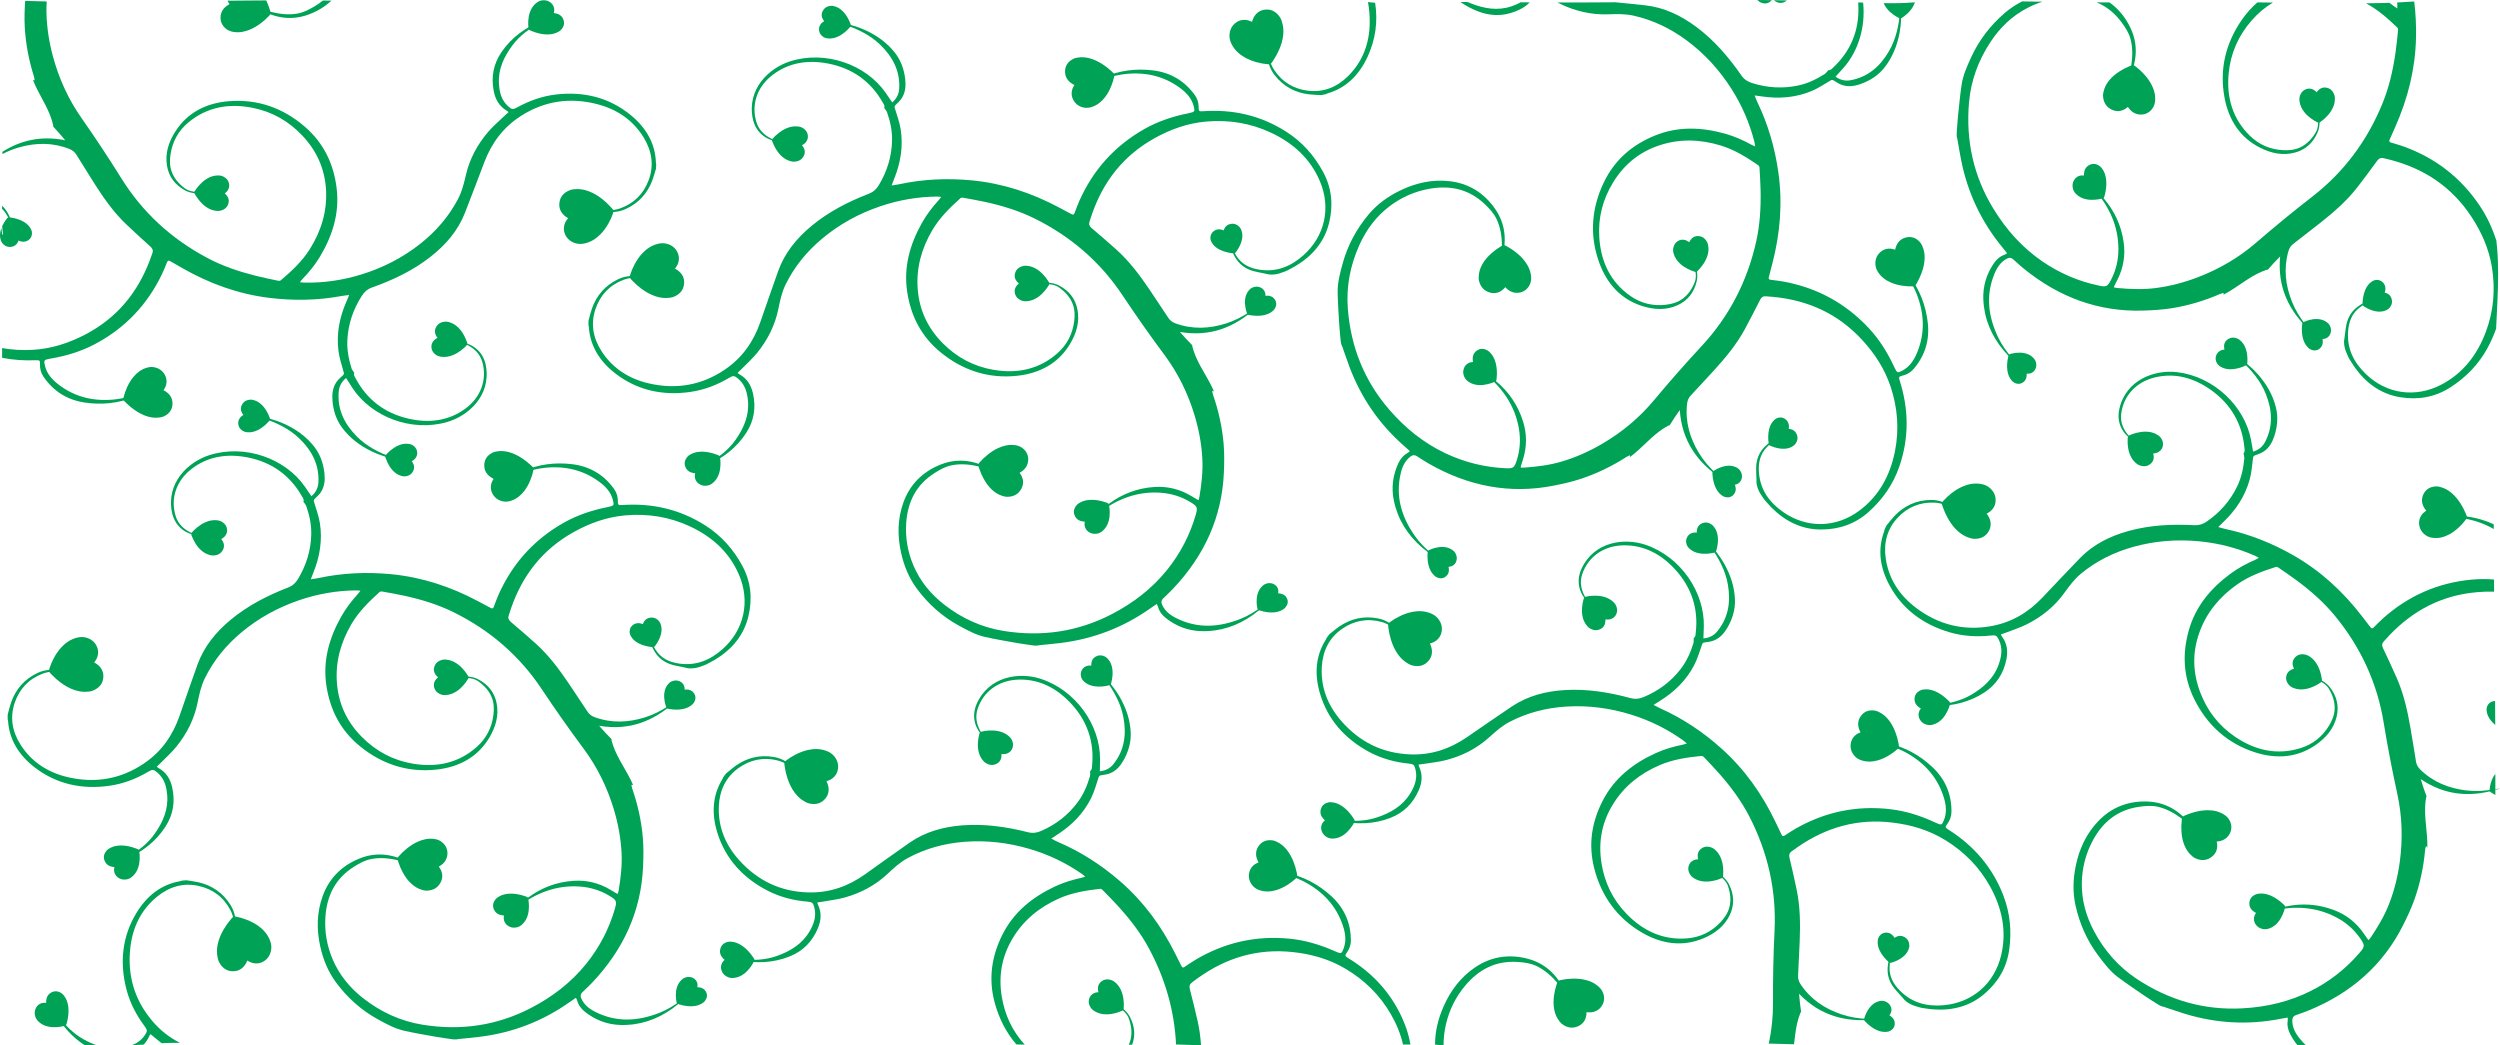 <?xml version="1.0" encoding="UTF-8"?>
<svg id="katman_2" data-name="katman 2" xmlns="http://www.w3.org/2000/svg" viewBox="0 0 2827.63 1182.47">
  <defs>
    <style>
      .cls-1 {
        fill: #00a356;
        stroke-width: 0px;
      }
    </style>
  </defs>
  <g id="katman_1" data-name="katman 1">
    <g>
      <g>
        <path class="cls-1" d="M297.06,472.9c15.4,5.04,29.72,11.78,41.33,22.88,14.48,13.86,22.81,30.02,21.74,49.84-.34,6.24-2.92,11.34-7.87,15.67-2.62-3.84-5.06-7.49-7.58-11.1-22.17-31.72-67.75-48.18-107.95-35.38-23.79,7.57-49.01,31.12-42.25,64.63,3.34,16.56,16.94,26.98,34.68,26.23.96-.04,1.92-.25,2.88-.38-2.23-.59-4.42-.53-6.59-.68-2.2-.15-4.57-.09-6.54-.87-9.94-3.92-17.33-10.37-20.32-20.31-5.95-19.79.8-39.72,18.12-53.09,18.66-14.4,40.58-17.43,63.36-12.98,27.6,5.4,48.15,20.55,61.46,44.04,1.01,1.79,2.58,3.5,1.65,5.82-.09.23.32.66.53.98.91,1.41,2.17,2.72,2.7,4.24,3.6,10.35,5.88,20.96,5.64,31.86-.39,18.04-5.51,34.88-15.01,50.59-2.71,4.48-6.09,7.66-11.36,9.7-23.47,9.08-45.55,20.45-64.7,36.33-16.98,14.07-30.36,30.54-37.66,50.89-6.91,19.25-13.55,38.59-20.26,57.91-7.62,21.9-20.22,40.36-40.51,53.99-25.92,17.42-54.37,22.42-85.09,15.47-23.03-5.21-41.45-17.16-53.89-36.39-9.75-15.08-12.67-31.31-6.82-48.23,5.25-15.19,15.6-26.61,31.64-32.68,7.86-2.98,17.62-3.17,25.97.59.14-.61.45-1.21.79-1.74-.9-.43-1.84-.8-2.84-1.09-10.15-2.86-20.24-3.07-29.92,1.52-14.95,7.09-24.59,18.51-29.8,33.28-1.57,4.45-2.59,9.08-3.86,13.63l-.07,5.29c.14.53.38,1.06.41,1.6,1.38,22.19,12.76,39.71,30.54,53.29,24.54,18.73,53.17,24.91,84.24,20.49,15.78-2.24,30.33-7.94,43.85-15.9,4.81-2.83,6.09-2.63,10.28.95,7.9,6.75,10.26,15.63,11.11,25.11,1.47,16.4-4.69,30.7-14.03,44-7.89,11.26-18.79,19.57-30.87,26.62-1.49.87-2.93,1.79-4.4,2.69.99.14,1.76-.09,2.49-.42,18.72-8.29,34.11-20.06,44.94-36.92,8.95-13.93,11.03-28.7,7.52-44.39-2.07-9.23-6.56-16.99-15.61-21.87-.62-.33-1.08-.91-1.76-1.49,1.63-1.56,3.09-2.89,4.47-4.3,5.93-6.07,12.36-11.79,17.65-18.32,11.97-14.77,20.21-31.28,23.95-49.64,1.92-9.44,3.92-18.9,8.23-27.69,9.89-20.14,23.97-37.41,41.61-52.1,19.15-15.95,40.87-27.93,64.9-36.15,20.92-7.16,42.56-10.99,64.89-11.16,1.32-.01,2.63.18,4.53.32-1.09,1.47-1.76,2.55-2.61,3.49-7.34,8.06-13.91,16.61-19.18,26.02-13.69,24.46-20.87,50.15-16.63,78.02,4.11,27.08,15.83,50.5,38.13,68.59,24.89,20.2,53.97,29.83,86.68,26.2,25.52-2.83,46.42-14.26,59.4-35.99,7.2-12.06,11.06-24.95,8.32-39-2.41-12.33-9.65-21.4-21.31-27.33-5.86-2.98-15.06-3.76-19.67-2.01,1.2.07,2.31.09,3.41.21,5.68.62,11.7.78,16.42,4.05,7.02,4.86,12.75,10.96,15.78,18.84,2.42,6.31,2.55,12.83,1.73,19.46-1.77,14.24-7.94,26.54-19,36.32-20.42,18.07-45,23.35-72.11,18.78-22.64-3.81-41.62-14.11-57.42-29.95-17.12-17.16-26.46-37.34-28.41-60.6-2.02-24.04,4.04-46.37,16.41-67.38,8.21-13.95,19.67-25.31,31.79-36.18.59-.53,1.86-.78,2.71-.62,8.63,1.56,17.29,3.03,25.84,4.92,19.16,4.23,37.79,9.94,55.29,18.6,41.65,20.61,74.91,49.76,99.76,87.21,15.1,22.75,30.83,45.07,47.17,67.05,15.59,20.97,26.73,43.93,34.14,68.48,4.8,15.93,7.83,32.16,8.74,48.72.8,14.58-.89,28.97-3.27,43.32-.2,1.21-.6,2.39-.93,3.64-.71-.19-1.08-.21-1.35-.37-2.31-1.37-4.61-2.76-6.91-4.15-12.87-7.74-26.96-11.24-42.17-10.17-19,1.34-35.96,7.78-50.87,18.86-3.97,2.95-7.65,6.23-11.47,9.35.77.17,1.15-.08,1.52-.35,20.08-14.34,41.97-23.18,68-21.41,12.69.86,24.02,4.5,34.49,10.93,7.2,4.42,7.83,5.95,5.59,13.76-6.54,22.83-17.33,43.75-32.51,62.62-16.99,21.11-38.26,37.52-62.89,50.23-38.25,19.73-78.95,25.68-121.87,18.81-25.07-4.01-47.14-14.23-66.74-29.35-15.61-12.05-27.61-26.63-35.18-44.28-6.67-15.56-9.49-31.71-8.35-48.47,1.6-23.51,10.87-43.13,32.28-56.66,5.97-3.77,12.11-7.24,19.26-8.64,10.07-1.97,20.06-1.03,29.96,1.17,6.29,1.4,12.07,3.93,17.56,7.03.2-.4.4-.8.59-1.2-.25-.16-.5-.32-.75-.47-18.71-11.52-38.89-15.64-59.86-7.38-20.66,8.15-35,22.76-42.24,43-6.71,18.73-6.85,37.8-2.58,56.95,3.24,14.55,8.87,28.45,17.93,40.63,12.54,16.86,28.11,31.05,47.17,41.5,9.58,5.25,19.25,10.61,30.14,13.03,12.2,2.71,24.57,4.78,36.9,6.97,6.1,1.08,12.27,1.81,18.41,2.7l3.59.05c.57-.14,1.13-.34,1.71-.4,8.14-.85,16.31-1.55,24.43-2.55,37.62-4.65,71.5-17.85,101.76-39.28,2.22-1.58,4.5-3.09,7.03-4.82.61,1.21,1.2,2.01,1.43,2.89,1.39,5.37,4.65,9.63,9.05,13.11,11.5,9.08,24.88,14.25,39.79,14.7,21.88.66,41.42-6.14,58.77-18.46,4.24-3.01,8.13-6.45,12.18-9.7-.16-.2-.32-.41-.48-.61-.8.51-1.63.98-2.41,1.52-7.38,5.21-15.03,10.05-23.57,13.42-24.39,9.63-48.72,11.18-72.82-.97-6.92-3.49-12.68-8.05-15.82-15.14-1.27-2.87-.93-5.02,1.33-7.17,3.78-3.59,7.59-7.17,11.15-10.94,35.52-37.57,55.36-81.25,57.43-131.68.44-10.64.6-21.37-.29-31.97-1.61-18.97-5.72-37.56-12.02-55.7-.44-1.28-.59-2.65-.87-3.98.23-.12.45-.25.68-.37.46.24.92.48,1.38.72-.89-2.09-1.86-4.15-2.88-6.19-3.79-7.53-8.25-14.7-12.28-22.1-4-7.36-7.58-15.02-9.55-23.19-.07-.3.11-.51.34-.58-4.91-4.91-9.66-10.02-14.24-15.32,34.31,5.9,62.11-5.37,86.04-27.23-2.37,1.27-4.61,2.79-6.87,4.29-8.32,5.53-17.15,10.22-26.84,13.29-19.1,6.05-38.24,6.94-57.39-.07-3.42-1.25-6.03-3.19-7.96-6.1-7.17-10.83-14.3-21.68-21.59-32.43-10.81-15.93-22.32-31.39-36.89-44.57-9.29-8.4-18.85-16.53-28.41-24.68-2.54-2.17-3.38-4.44-2.27-7.48,1.02-2.8,1.8-5.67,2.79-8.48,12.76-36.44,35.05-65.85,70.76-85.7,18.19-10.11,37.4-17,58.51-18.82,25.32-2.18,49.58,1.72,72.44,12.28,25.71,11.87,45.08,29.66,55.88,54.9,12.94,30.23,5.82,62.53-18.69,84.22-13.83,12.23-29.83,19.19-49.57,16.15-11.07-1.7-20.05-6.13-25.91-15.37-2.04-3.21-3.94-6.49-6.06-10.01,0,.58-.09.91,0,1.19,3.51,10.98,9.66,20.13,21.42,24.59,5.24,1.98,11.02,2.69,16.56,3.97.13.03.26.06.39.08.07-.05.17-.08.28-.03.18.08.36.14.54.21.94.2,1.89.4,2.83.6-.04.03-.08.05-.12.08.85.13,1.71.2,2.57.24,1.91.07,3.83-.06,5.72-.34,1.68-.25,3.36-.61,4.96-1.16,3.74-1.29,7.66-2.46,10.99-4.56.06-.04.11-.04.16-.03,2.21-1.32,4.57-2.42,6.78-3.75,19.35-11.66,32.61-27.64,37.74-48.85,4.81-19.89,3.05-39.34-7.02-57.75-9.92-18.13-23.23-33.45-41.39-45.07-28.64-18.32-60.16-25.67-94.48-23.24-4.01.28-4.73-.18-4.69-3.96.05-5.12-1.18-9.89-4.22-14.13-11.39-15.92-27.14-25.65-47.44-28.12-19.37-2.36-38.15.1-55.98,7.9-2.14.94-4.3,1.83-6.45,2.75.78.29,1.39.18,2,.03,8.57-2.08,17.03-4.88,25.74-6.11,23.82-3.35,45.9,1.08,65.18,15.26,7.31,5.38,13.29,11.83,15.52,20.63,1.55,6.12,1.33,6.39-5.09,7.86-.5.11-1,.22-1.5.32-17.4,3.49-33.97,9.07-49.22,17.71-34.03,19.29-58.03,46.67-73.37,80.91-2.08,4.64-3.76,9.44-5.58,14.17-.67,1.75-1.64,2.17-3.45,1.17-4.64-2.56-9.35-5-14.03-7.49-30.74-16.38-63.39-27.33-98.69-30.71-27.67-2.64-55.1-1.43-82.24,4.42-2.59.56-5.24.85-8.52,1.37,1.16-3,2.03-5.33,2.96-7.62,7.31-18.07,10.33-36.75,7.33-55.92-1.28-8.17-4.3-16.12-6.68-24.12-.44-1.47-.2-2.26.89-3.33,2.46-2.42,5.1-4.8,6.93-7.63,4.26-6.55,4.84-13.9,4.01-21.38-1.24-11.02-4.72-21.33-11.83-30.33-8.9-11.26-20.44-19.49-33.81-25.56-9.47-4.3-19.5-6.95-29.85-8.65,1.82.88,3.72,1.56,5.63,2.18Z"/>
        <path class="cls-1" d="M603.34,529.42l.11.37c-.05.71-.02,1.44-.16,2.14-.8,3.85-1.99,7.59-3.48,11.23-1.77,4.34-3.97,8.46-6.87,12.2-3.89,5.04-8.67,8.97-14.96,11.05-2.96.98-5.99,1.3-9.1.67-5.01-1.02-8.86-3.65-11.45-7.93-2.03-3.37-2.68-6.99-2.02-10.79.32-1.87,1-3.61,1.97-5.24.3-.51.6-1.01.94-1.58-.5-.25-.92-.45-1.33-.67-.43-.23-.86-.45-1.26-.71-5.07-3.18-7.88-7.66-8-13.45-.13-6.54,2.99-11.33,8.86-14.47.59-.31,1.22-.55,1.83-.83l2.69-.71c.15-.01.3,0,.44-.04,4.69-.9,9.34-.54,13.96.69,5.41,1.44,10.31,3.93,14.94,6.96,3.47,2.27,6.71,4.82,9.71,7.64,1.15,1.08,2.41,2.07,3.18,3.47Z"/>
        <path class="cls-1" d="M305.5,474.34l-.05.24c-.25.4-.45.83-.74,1.19-1.64,2-3.47,3.84-5.45,5.54-2.36,2.03-4.91,3.81-7.75,5.19-3.82,1.86-7.83,2.86-12.16,2.38-2.04-.23-3.92-.85-5.56-2.04-2.64-1.92-4.12-4.45-4.34-7.61-.18-2.48.54-4.73,2.08-6.74.75-.99,1.68-1.81,2.75-2.49.33-.21.66-.42,1.03-.66-.22-.28-.41-.51-.58-.74-.18-.24-.37-.49-.53-.74-2.02-3.18-2.32-6.5-.64-9.86,1.9-3.8,5.2-5.72,9.61-5.97.44-.02.89,0,1.33.01l1.8.31c.09.03.18.07.27.1,3.04.73,5.67,2.17,8.01,4.11,2.75,2.27,4.88,5,6.69,7.98,1.35,2.23,2.49,4.56,3.4,6.98.35.92.79,1.83.82,2.84Z"/>
        <path class="cls-1" d="M216.24,603.64l.05-.26c.28-.42.51-.88.84-1.27,1.86-2.13,3.94-4.08,6.18-5.87,2.67-2.14,5.55-4.02,8.76-5.45,4.31-1.93,8.83-2.92,13.71-2.31,2.3.29,4.41,1,6.25,2.33,2.96,2.14,4.6,4.91,4.83,8.33.18,2.69-.64,5.11-2.39,7.26-.86,1.05-1.91,1.92-3.11,2.64-.37.22-.75.44-1.17.69.24.31.45.56.65.81.2.27.41.54.59.82,2.25,3.49,2.57,7.09.65,10.69-2.17,4.07-5.89,6.08-10.86,6.25-.5.02-1-.03-1.5-.04l-2.03-.37c-.1-.04-.2-.08-.3-.11-3.41-.86-6.36-2.48-8.99-4.62-3.08-2.51-5.46-5.52-7.47-8.78-1.51-2.44-2.77-4.99-3.78-7.63-.39-1.01-.87-2-.9-3.1Z"/>
        <path class="cls-1" d="M55.45,759.31l-.09-.41c.12-.76.15-1.55.38-2.29,1.25-4.08,2.92-8.02,4.92-11.84,2.38-4.55,5.21-8.83,8.77-12.66,4.79-5.16,10.46-9.07,17.63-10.88,3.38-.85,6.77-1,10.16-.11,5.46,1.43,9.49,4.51,11.95,9.29,1.94,3.76,2.31,7.69,1.23,11.73-.53,1.98-1.45,3.81-2.68,5.5-.38.52-.76,1.05-1.19,1.64.53.3.98.55,1.41.81.45.27.91.54,1.33.85,5.33,3.76,8.02,8.75,7.61,14.98-.47,7.04-4.39,11.98-11.19,14.96-.68.3-1.41.52-2.11.77l-3.05.59c-.16,0-.33,0-.49.01-5.29.66-10.41-.04-15.41-1.67-5.86-1.91-11.06-4.91-15.91-8.47-3.63-2.67-6.99-5.62-10.05-8.85-1.17-1.23-2.47-2.39-3.2-3.94Z"/>
        <path class="cls-1" d="M156.87,961.1l.17.21c.15.48.36.95.44,1.44.45,2.73.6,5.48.52,8.25-.09,3.3-.53,6.56-1.53,9.76-1.35,4.3-3.59,8.12-7.33,11.1-1.76,1.41-3.74,2.4-6.01,2.8-3.67.63-6.96-.08-9.82-2.22-2.25-1.68-3.62-3.87-4.15-6.53-.26-1.3-.25-2.62,0-3.94.07-.41.15-.82.23-1.28-.41-.03-.74-.06-1.08-.09-.35-.04-.7-.07-1.04-.14-4.27-.77-7.33-2.96-8.9-6.72-1.77-4.24-.88-8.19,2.31-11.76.32-.36.69-.68,1.03-1.02l1.65-1.16c.1-.05.2-.08.29-.14,2.96-1.81,6.21-2.78,9.66-3.17,4.05-.46,8.02-.11,11.94.68,2.94.59,5.8,1.41,8.56,2.48,1.06.41,2.17.73,3.05,1.45Z"/>
        <path class="cls-1" d="M449.58,970.84l.09-.39c.41-.62.75-1.29,1.24-1.85,2.69-3.11,5.67-5.94,8.87-8.55,3.82-3.11,7.9-5.83,12.42-7.9,6.08-2.78,12.39-4.17,19.1-3.21,3.17.45,6.06,1.53,8.53,3.5,3.99,3.17,6.11,7.27,6.25,12.3.11,3.95-1.16,7.5-3.7,10.63-1.24,1.53-2.75,2.8-4.45,3.83-.53.32-1.06.64-1.66,1,.32.45.6.82.86,1.2.27.4.54.79.77,1.21,2.94,5.15,3.18,10.45.33,15.71-3.22,5.95-8.48,8.86-15.37,9.04-.69.02-1.38-.05-2.07-.08l-2.79-.57c-.14-.06-.27-.12-.41-.16-4.68-1.3-8.68-3.72-12.21-6.9-4.13-3.73-7.27-8.18-9.88-12.99-1.96-3.61-3.57-7.36-4.83-11.25-.48-1.49-1.1-2.95-1.08-4.56Z"/>
        <path class="cls-1" d="M530.07,766.05v.27c-.19.47-.32.96-.58,1.4-1.4,2.42-3.05,4.7-4.9,6.86-2.2,2.57-4.65,4.92-7.51,6.9-3.85,2.66-8.09,4.42-13,4.67-2.31.12-4.53-.21-6.6-1.19-3.33-1.58-5.5-4.02-6.4-7.34-.71-2.61-.39-5.13.9-7.55.63-1.18,1.49-2.22,2.53-3.14.32-.28.65-.57,1.01-.89-.3-.26-.56-.47-.8-.69-.25-.23-.51-.46-.74-.7-2.91-3.03-3.93-6.52-2.76-10.39,1.32-4.38,4.57-7.01,9.42-8.04.49-.1.99-.15,1.48-.22h2.06c.11.03.21.06.32.06,3.52.24,6.74,1.32,9.75,2.96,3.52,1.93,6.46,4.47,9.09,7.32,1.97,2.14,3.71,4.41,5.23,6.83.58.92,1.26,1.81,1.5,2.88Z"/>
        <path class="cls-1" d="M596.76,1014.94l.18.21c.17.47.4.94.49,1.42.55,2.71.81,5.46.83,8.23.03,3.3-.28,6.58-1.16,9.81-1.19,4.35-3.28,8.23-6.9,11.34-1.71,1.47-3.65,2.53-5.9,2.99-3.64.75-6.96.15-9.9-1.89-2.31-1.6-3.76-3.75-4.39-6.39-.31-1.29-.34-2.61-.16-3.94.06-.41.12-.82.19-1.29-.41-.02-.74-.03-1.08-.06-.35-.03-.7-.05-1.05-.1-4.29-.62-7.43-2.72-9.14-6.42-1.93-4.18-1.19-8.15,1.86-11.83.31-.37.66-.7.99-1.05l1.6-1.22c.09-.05.2-.09.28-.15,2.89-1.9,6.1-2.98,9.54-3.49,4.03-.59,8.01-.37,11.96.28,2.96.49,5.85,1.22,8.65,2.19,1.07.37,2.19.66,3.1,1.35Z"/>
        <path class="cls-1" d="M754.38,801.23l-.18-.15c-.21-.38-.47-.75-.62-1.15-.85-2.24-1.46-4.55-1.87-6.92-.49-2.82-.69-5.66-.39-8.55.4-3.88,1.65-7.49,4.31-10.65,1.26-1.49,2.76-2.66,4.63-3.38,3.01-1.15,5.93-1.09,8.73.25,2.2,1.05,3.74,2.69,4.65,4.86.45,1.06.66,2.18.69,3.34,0,.36.01.72.02,1.13.35-.04.64-.08.93-.1.3-.03.61-.05.91-.06,3.76-.06,6.74,1.3,8.72,4.23,2.24,3.31,2.16,6.81.07,10.37-.21.36-.47.69-.7,1.04l-1.2,1.26c-.07.05-.15.1-.22.16-2.2,2.03-4.8,3.39-7.67,4.3-3.36,1.06-6.8,1.42-10.27,1.41-2.6,0-5.17-.23-7.71-.68-.97-.17-1.97-.26-2.84-.72Z"/>
        <path class="cls-1" d="M739.8,731.76l-.22.1c-.46.03-.92.1-1.37.07-2.53-.18-5.02-.6-7.5-1.2-2.94-.72-5.79-1.71-8.49-3.13-3.62-1.92-6.64-4.45-8.65-8.02-.95-1.68-1.49-3.45-1.43-5.34.09-3.05,1.33-5.53,3.76-7.4,1.91-1.46,4.13-2.12,6.61-2.03,1.22.05,2.39.32,3.54.77.35.14.71.28,1.11.44.1-.32.18-.58.28-.84.1-.27.19-.54.31-.8,1.45-3.25,3.98-5.26,7.63-5.77,4.12-.58,7.51.9,10.14,4.14.26.32.49.68.73,1.02l.75,1.54c.02.09.04.17.07.26,1.09,2.71,1.38,5.5,1.11,8.32-.31,3.32-1.35,6.41-2.76,9.39-1.06,2.23-2.31,4.35-3.76,6.34-.55.76-1.05,1.58-1.85,2.15Z"/>
        <path class="cls-1" d="M765.86,1135.03l-.16-.18c-.15-.41-.36-.8-.45-1.22-.51-2.33-.77-4.7-.84-7.09-.07-2.85.15-5.69.87-8.51.97-3.79,2.73-7.2,5.83-9.99,1.46-1.31,3.13-2.28,5.08-2.74,3.15-.75,6.04-.31,8.61,1.38,2.03,1.32,3.31,3.15,3.9,5.41.29,1.11.34,2.25.19,3.4-.05.36-.09.72-.14,1.12.35,0,.65,0,.94.02.3.01.61.03.91.06,3.73.43,6.49,2.16,8.02,5.31,1.73,3.56,1.14,7.02-1.45,10.28-.26.33-.56.62-.85.94l-1.37,1.1c-.08.04-.17.08-.24.13-2.48,1.72-5.25,2.74-8.22,3.27-3.48.62-6.94.53-10.38.07-2.57-.35-5.09-.9-7.54-1.67-.93-.29-1.91-.51-2.71-1.08Z"/>
      </g>
      <g>
        <path class="cls-1" d="M365.15.62c-2.9,2.39-6.09,4.63-9.58,6.7-6.08,3.6-12.32,6.89-19.5,8.08-10.12,1.68-20.08.45-29.91-2.03-6.24-1.58-11.95-4.27-17.35-7.54-.21.39-.42.79-.63,1.19.25.17.49.33.74.49,18.37,12.06,38.42,16.76,59.62,9.1,10.31-3.72,19.12-9.07,26.34-15.94-3.24-.02-6.48-.04-9.72-.05Z"/>
        <path class="cls-1" d="M741.88,183.9c-.74-22.22-11.6-40.07-28.99-54.15-23.98-19.43-52.43-26.43-83.62-22.92-15.84,1.79-30.55,7.06-44.3,14.63-4.88,2.69-6.16,2.46-10.25-1.25-7.7-6.98-9.8-15.92-10.38-25.42-1-16.44,5.58-30.55,15.29-43.58,8.22-11.02,19.35-19.02,31.63-25.71,1.51-.82,2.98-1.71,4.48-2.56-.98-.17-1.76.04-2.5.34-18.96,7.75-34.68,19.06-45.99,35.6-9.34,13.67-11.85,28.37-8.8,44.16,1.8,9.29,6.07,17.17,14.97,22.32.61.35,1.06.94,1.72,1.54-1.67,1.51-3.18,2.8-4.6,4.17-6.1,5.9-12.69,11.43-18.17,17.8-12.39,14.42-21.11,30.68-25.37,48.92-2.19,9.38-4.46,18.78-9.03,27.44-10.47,19.85-25.04,36.7-43.1,50.88-19.6,15.39-41.66,26.74-65.92,34.26-21.12,6.55-42.86,9.76-65.19,9.28-1.32-.03-2.63-.26-4.52-.45,1.13-1.44,1.83-2.5,2.71-3.41,7.57-7.84,14.39-16.21,19.92-25.45,14.39-24.06,22.31-49.52,18.88-77.5-3.33-27.18-14.36-50.94-36.13-69.67-24.3-20.91-53.08-31.38-85.88-28.7-25.59,2.09-46.82,12.91-60.41,34.26-7.55,11.85-11.78,24.62-9.44,38.74,2.05,12.39,9.03,21.67,20.51,27.94,5.77,3.15,14.94,4.19,19.61,2.58-1.2-.1-2.31-.15-3.41-.31-5.66-.79-11.67-1.12-16.3-4.52-6.88-5.06-12.43-11.32-15.22-19.29-2.24-6.38-2.18-12.9-1.16-19.5,2.18-14.19,8.71-26.3,20.04-35.76,20.93-17.47,45.66-22.03,72.63-16.68,22.52,4.47,41.19,15.31,56.53,31.6,16.62,17.65,25.37,38.09,26.65,61.39,1.32,24.09-5.38,46.23-18.35,66.87-8.61,13.71-20.39,24.73-32.82,35.25-.61.51-1.89.72-2.73.54-8.58-1.81-17.19-3.53-25.69-5.66-19.03-4.78-37.49-11.03-54.73-20.19-41.04-21.81-73.44-51.91-97.2-90.06-14.43-23.17-29.52-45.94-45.21-68.38-14.97-21.41-25.45-44.69-32.14-69.44-4.34-16.06-6.9-32.37-7.33-48.96-.11-4.43,0-8.84.29-13.23-8.13-.22-16.26-.5-24.39-.64-.65,9.84-1.02,19.74-.47,29.57,1.06,19.01,4.63,37.71,10.41,56.02.41,1.29.51,2.66.75,4-.23.12-.46.24-.69.35-.45-.26-.9-.51-1.36-.76.83,2.12,1.74,4.21,2.7,6.27,3.57,7.64,7.82,14.93,11.63,22.44,3.79,7.47,7.15,15.23,8.88,23.46.06.3-.13.51-.36.57,4.77,5.05,9.36,10.29,13.8,15.73-27.07-5.46-50.35,0-71.08,13.04.04.85.07,1.69.12,2.54,5.84-3.04,11.92-5.61,18.37-7.45,19.27-5.5,38.43-5.83,57.37,1.73,3.38,1.35,5.94,3.37,7.78,6.33,6.85,11.03,13.67,22.08,20.65,33.04,10.34,16.24,21.41,32.02,35.58,45.62,9.04,8.67,18.37,17.07,27.68,25.49,2.48,2.24,3.26,4.54,2.06,7.54-1.1,2.77-1.97,5.62-3.03,8.4-13.8,36.06-36.94,64.81-73.21,83.62-18.48,9.58-37.87,15.91-59.03,17.12-11.83.67-23.38.02-34.63-1.99v11.04c12.3,2.38,25.05,3.27,38.27,2.71,4.01-.17,4.72.32,4.57,4.1-.2,5.11.9,9.92,3.81,14.25,10.93,16.24,26.39,26.43,46.6,29.48,19.3,2.91,38.14,1.01,56.18-6.27,2.17-.87,4.35-1.71,6.53-2.56-.77-.32-1.39-.22-2-.09-8.63,1.83-17.16,4.39-25.9,5.36-23.91,2.66-45.85-2.41-64.71-17.14-7.15-5.59-12.94-12.21-14.92-21.08-1.38-6.17-1.15-6.42,5.31-7.71.5-.1,1-.19,1.51-.27,17.49-2.99,34.22-8.08,49.71-16.28,34.57-18.29,59.36-44.98,75.68-78.76,2.21-4.58,4.03-9.32,5.99-14.01.72-1.73,1.7-2.12,3.48-1.07,4.56,2.69,9.2,5.27,13.81,7.89,30.25,17.27,62.57,29.15,97.76,33.55,27.58,3.44,55.04,3.02,82.33-2.04,2.6-.48,5.27-.7,8.56-1.12-1.25,2.97-2.18,5.26-3.18,7.54-7.83,17.85-11.39,36.43-8.95,55.69,1.04,8.21,3.83,16.23,5.98,24.31.39,1.48.13,2.26-.99,3.3-2.53,2.34-5.24,4.66-7.15,7.42-4.45,6.43-5.24,13.76-4.62,21.25.92,11.06,4.1,21.45,10.95,30.66,8.57,11.51,19.87,20.07,33.05,26.53,9.35,4.58,19.29,7.51,29.58,9.51-1.8-.93-3.67-1.66-5.57-2.35-15.25-5.48-29.37-12.63-40.65-24.07-14.07-14.27-21.93-30.67-20.29-50.45.52-6.23,3.25-11.26,8.32-15.44,2.51,3.91,4.84,7.63,7.25,11.31,21.24,32.35,66.32,50.12,106.88,38.49,24-6.88,49.88-29.69,44.1-63.38-2.86-16.65-16.16-27.46-33.91-27.22-.96.01-1.93.19-2.89.3,2.21.66,4.4.66,6.57.87,2.19.22,4.57.22,6.51,1.05,9.82,4.2,17.03,10.86,19.73,20.89,5.37,19.95-1.94,39.68-19.65,52.55-19.07,13.86-41.06,16.25-63.7,11.14-27.43-6.2-47.53-21.93-60.16-45.8-.96-1.81-2.48-3.57-1.48-5.87.1-.23-.3-.67-.5-1-.87-1.44-2.09-2.78-2.57-4.32-3.3-10.45-5.27-21.12-4.72-32.01.91-18.02,6.52-34.71,16.46-50.13,2.83-4.4,6.31-7.49,11.63-9.37,23.72-8.4,46.12-19.12,65.73-34.44,17.38-13.58,31.23-29.65,39.12-49.78,7.46-19.05,14.66-38.19,21.93-57.3,8.25-21.67,21.38-39.76,42.05-52.8,26.41-16.66,54.99-20.83,85.5-13,22.87,5.87,40.94,18.35,52.82,37.93,9.31,15.35,11.76,31.67,5.42,48.4-5.69,15.03-16.36,26.15-32.57,31.75-7.95,2.75-17.71,2.66-25.94-1.34-.16.61-.48,1.2-.84,1.71.88.46,1.81.86,2.81,1.17,10.06,3.15,20.14,3.66,29.95-.65,15.15-6.66,25.11-17.79,30.75-32.41,1.7-4.41,2.85-9,4.25-13.51l.23-5.29c-.13-.54-.35-1.07-.37-1.61Z"/>
        <path class="cls-1" d="M13.09,252.75c.03-.58.12-.91.04-1.18-2.11-7.32-5.41-13.87-10.75-18.86-.02,1.15-.04,2.31-.07,3.46,1.88,1.84,3.55,3.96,5.01,6.41,1.94,3.27,3.75,6.61,5.77,10.18Z"/>
        <path class="cls-1" d="M139.59,452.16l-.1-.37c.07-.71.06-1.44.22-2.13.91-3.83,2.21-7.53,3.8-11.13,1.9-4.29,4.22-8.34,7.22-12,4.03-4.92,8.93-8.72,15.27-10.61,2.99-.89,6.03-1.13,9.12-.4,4.98,1.16,8.76,3.9,11.22,8.26,1.94,3.43,2.47,7.06,1.71,10.84-.38,1.86-1.11,3.58-2.12,5.18-.32.5-.63,1-.99,1.55.49.27.91.48,1.31.71.42.24.84.48,1.24.75,4.98,3.33,7.66,7.88,7.61,13.67-.05,6.54-3.32,11.24-9.28,14.21-.6.3-1.24.52-1.86.78l-2.71.64c-.15,0-.3,0-.44.02-4.72.77-9.35.27-13.93-1.09-5.36-1.6-10.19-4.22-14.73-7.39-3.4-2.37-6.57-5.01-9.49-7.92-1.12-1.11-2.34-2.14-3.08-3.56Z"/>
        <path class="cls-1" d="M435.71,515.83l.05-.24c.26-.39.47-.81.78-1.17,1.7-1.95,3.58-3.73,5.61-5.38,2.42-1.96,5.01-3.67,7.89-4.97,3.87-1.75,7.91-2.63,12.22-2.02,2.04.28,3.9.96,5.5,2.2,2.59,1.99,3.99,4.57,4.12,7.73.1,2.48-.68,4.71-2.28,6.68-.78.97-1.74,1.76-2.82,2.41-.34.2-.67.4-1.05.63.21.28.39.52.56.76.18.25.35.5.51.76,1.93,3.24,2.13,6.57.35,9.88-2.01,3.74-5.36,5.57-9.78,5.69-.44.01-.89-.03-1.33-.05l-1.79-.36c-.09-.03-.17-.08-.27-.1-3.02-.82-5.6-2.34-7.89-4.34-2.68-2.35-4.73-5.14-6.45-8.17-1.29-2.27-2.36-4.63-3.2-7.07-.32-.93-.73-1.85-.74-2.87Z"/>
        <path class="cls-1" d="M528.67,389.17l-.06.26c-.29.42-.53.87-.88,1.24-1.92,2.08-4.05,3.96-6.35,5.69-2.73,2.06-5.66,3.85-8.91,5.2-4.37,1.81-8.91,2.66-13.77,1.91-2.29-.36-4.38-1.13-6.18-2.51-2.9-2.22-4.46-5.04-4.59-8.47-.1-2.69.79-5.09,2.6-7.18.89-1.03,1.96-1.87,3.19-2.54.38-.21.76-.42,1.19-.66-.24-.31-.44-.57-.63-.83-.2-.27-.39-.55-.57-.83-2.15-3.55-2.36-7.16-.34-10.71,2.29-4,6.07-5.91,11.03-5.93.5,0,1,.05,1.5.08l2.01.43c.1.04.2.09.3.12,3.39.95,6.29,2.66,8.85,4.88,3,2.6,5.3,5.68,7.21,8.99,1.44,2.49,2.63,5.06,3.56,7.73.36,1.02.82,2.03.81,3.12Z"/>
        <path class="cls-1" d="M693.9,238.21l.08.41c-.14.76-.2,1.55-.45,2.27-1.37,4.05-3.15,7.93-5.26,11.69-2.51,4.48-5.46,8.67-9.13,12.4-4.94,5.01-10.72,8.76-17.94,10.36-3.4.76-6.79.8-10.16-.18-5.42-1.59-9.35-4.78-11.68-9.63-1.83-3.81-2.09-7.75-.89-11.76.59-1.97,1.56-3.77,2.84-5.42.4-.51.79-1.03,1.24-1.6-.52-.32-.96-.58-1.39-.85-.44-.28-.89-.57-1.31-.88-5.22-3.91-7.77-8.98-7.17-15.19.67-7.02,4.73-11.85,11.62-14.63.69-.28,1.42-.47,2.13-.71l3.07-.5c.16,0,.33.02.49,0,5.31-.5,10.41.34,15.36,2.11,5.8,2.08,10.92,5.22,15.66,8.93,3.55,2.78,6.82,5.82,9.79,9.14,1.13,1.27,2.4,2.46,3.08,4.03Z"/>
        <path class="cls-1" d="M598.35,33.58l-.17-.22c-.14-.48-.33-.96-.4-1.45-.37-2.74-.44-5.49-.28-8.26.19-3.3.72-6.55,1.81-9.71,1.47-4.26,3.82-8.01,7.65-10.89,1.8-1.36,3.81-2.3,6.09-2.62,3.69-.53,6.96.29,9.76,2.5,2.2,1.74,3.5,3.98,3.96,6.65.22,1.31.17,2.63-.11,3.94-.09.41-.17.81-.27,1.27.4.05.74.08,1.07.12.35.05.7.09,1.04.17,4.24.89,7.24,3.17,8.7,6.97,1.65,4.29.64,8.21-2.64,11.69-.33.35-.71.66-1.06.99l-1.68,1.12c-.1.04-.2.08-.29.13-3.01,1.72-6.29,2.6-9.75,2.89-4.06.34-8.02-.13-11.92-1.02-2.92-.67-5.76-1.58-8.49-2.72-1.04-.44-2.15-.8-3.01-1.54Z"/>
        <path class="cls-1" d="M301.09.45c-14.56.03-29.13.13-43.69.33.21.48.43.95.68,1.43.22.42.48.83.74,1.23.25.39.51.77.82,1.23-.61.34-1.15.65-1.68.95-1.74.98-3.28,2.2-4.56,3.7-2.62,3.05-3.99,6.56-4,10.51,0,5.03,2,9.19,5.89,12.48,2.42,2.04,5.27,3.2,8.43,3.74,6.68,1.16,13.04-.05,19.19-2.66,4.57-1.94,8.73-4.54,12.64-7.53,3.28-2.52,6.34-5.26,9.11-8.29.5-.55.86-1.21,1.29-1.82.03-.13.07-.26.1-.38.07-1.61-.51-3.09-.95-4.59-1.04-3.56-2.39-7-4.01-10.34Z"/>
        <path class="cls-1" d="M219.67,217.75v-.27c.21-.46.36-.95.63-1.38,1.47-2.38,3.19-4.61,5.09-6.71,2.27-2.51,4.79-4.78,7.71-6.68,3.93-2.54,8.22-4.18,13.13-4.29,2.32-.05,4.52.34,6.56,1.38,3.29,1.67,5.38,4.18,6.19,7.52.64,2.63.24,5.14-1.12,7.52-.67,1.17-1.56,2.18-2.62,3.06-.33.27-.66.55-1.04.86.29.27.54.48.78.71.25.23.5.47.72.72,2.82,3.11,3.74,6.63,2.46,10.47-1.45,4.34-4.78,6.88-9.65,7.77-.49.09-.99.12-1.48.18l-2.06-.07c-.11-.02-.21-.05-.32-.06-3.52-.34-6.7-1.51-9.66-3.24-3.47-2.03-6.33-4.65-8.87-7.58-1.9-2.19-3.59-4.52-5.03-6.98-.55-.94-1.2-1.85-1.42-2.93Z"/>
        <path class="cls-1" d="M34.89,258.9c-1.9-3.62-4.85-6.24-8.41-8.26-2.65-1.5-5.47-2.57-8.39-3.38-2.45-.67-4.94-1.16-7.46-1.42-.45-.05-.91.02-1.37.03-.08.03-.15.06-.23.09-.82.54-1.33,1.35-1.91,2.1-1.51,1.95-2.82,4.03-3.94,6.23-.26.52-.51,1.04-.75,1.57.2,2.98.52,5.94,1.05,8.88.11.63-.85.9-.96.27-.42-2.36-.71-4.74-.92-7.12-.68,1.83-1.19,3.72-1.44,5.71-.35,2.82-.14,5.61.87,8.35.03.08.04.17.06.26.23.52.47,1.04.7,1.56.23.35.44.71.7,1.04,2.54,3.32,5.88,4.9,10.02,4.43,3.66-.41,6.24-2.34,7.79-5.55.12-.26.23-.53.33-.79.1-.26.19-.52.3-.83.39.17.74.32,1.09.47,1.13.48,2.3.79,3.51.87,2.48.17,4.71-.43,6.66-1.83,2.48-1.79,3.79-4.24,3.97-7.28.11-1.89-.38-3.67-1.27-5.38Z"/>
      </g>
      <g>
        <path class="cls-1" d="M953.97,27.47c15.4,5.04,29.72,11.78,41.33,22.88,14.48,13.86,22.81,30.02,21.74,49.84-.34,6.24-2.92,11.34-7.87,15.67-2.62-3.84-5.06-7.49-7.58-11.1-22.17-31.72-67.75-48.18-107.95-35.38-23.79,7.57-49.01,31.12-42.25,64.63,3.34,16.56,16.94,26.98,34.68,26.23.96-.04,1.92-.25,2.88-.38-2.23-.59-4.42-.53-6.59-.68-2.2-.15-4.57-.09-6.54-.87-9.94-3.92-17.33-10.37-20.32-20.31-5.95-19.79.8-39.72,18.12-53.09,18.66-14.4,40.58-17.43,63.36-12.98,27.6,5.4,48.15,20.55,61.46,44.04,1.01,1.79,2.58,3.5,1.65,5.82-.09.23.32.66.53.98.91,1.41,2.17,2.72,2.7,4.24,3.6,10.35,5.88,20.96,5.64,31.86-.39,18.04-5.51,34.88-15.01,50.59-2.71,4.48-6.09,7.66-11.36,9.7-23.47,9.08-45.55,20.45-64.7,36.33-16.98,14.07-30.36,30.54-37.66,50.89-6.91,19.25-13.55,38.59-20.26,57.91-7.62,21.9-20.22,40.36-40.51,53.99-25.92,17.42-54.37,22.42-85.09,15.47-23.03-5.21-41.45-17.16-53.89-36.39-9.75-15.08-12.67-31.31-6.82-48.23,5.25-15.19,15.6-26.61,31.64-32.68,7.86-2.98,17.62-3.17,25.97.59.14-.61.45-1.21.79-1.74-.9-.43-1.84-.8-2.84-1.09-10.15-2.86-20.24-3.07-29.92,1.52-14.95,7.09-24.59,18.51-29.8,33.28-1.57,4.45-2.59,9.08-3.86,13.63l-.07,5.29c.14.53.38,1.06.41,1.6,1.38,22.19,12.76,39.71,30.54,53.29,24.54,18.73,53.17,24.91,84.24,20.49,15.78-2.24,30.33-7.94,43.85-15.9,4.81-2.83,6.09-2.63,10.28.95,7.9,6.75,10.26,15.63,11.11,25.11,1.47,16.4-4.69,30.7-14.03,44-7.89,11.26-18.79,19.57-30.87,26.62-1.49.87-2.93,1.79-4.4,2.69.99.14,1.76-.09,2.49-.42,18.72-8.29,34.11-20.06,44.94-36.92,8.95-13.93,11.03-28.7,7.52-44.39-2.07-9.23-6.56-16.99-15.61-21.87-.62-.33-1.08-.91-1.76-1.49,1.63-1.56,3.09-2.89,4.47-4.3,5.93-6.07,12.36-11.79,17.65-18.32,11.97-14.77,20.21-31.28,23.95-49.64,1.92-9.44,3.92-18.9,8.23-27.69,9.89-20.14,23.97-37.41,41.61-52.1,19.15-15.95,40.87-27.93,64.9-36.15,20.92-7.16,42.56-10.99,64.89-11.16,1.32-.01,2.63.18,4.53.32-1.09,1.47-1.76,2.55-2.61,3.49-7.34,8.06-13.91,16.61-19.18,26.02-13.69,24.46-20.87,50.15-16.63,78.02,4.11,27.08,15.83,50.5,38.13,68.59,24.89,20.2,53.97,29.83,86.68,26.2,25.52-2.83,46.42-14.26,59.4-35.99,7.2-12.06,11.06-24.95,8.32-39-2.41-12.33-9.65-21.4-21.31-27.33-5.86-2.98-15.06-3.76-19.67-2.01,1.2.07,2.31.09,3.41.21,5.68.62,11.7.78,16.42,4.05,7.02,4.86,12.75,10.96,15.78,18.84,2.42,6.31,2.55,12.83,1.73,19.46-1.77,14.24-7.94,26.54-19,36.32-20.42,18.07-45,23.35-72.11,18.78-22.64-3.81-41.62-14.11-57.42-29.95-17.12-17.16-26.46-37.34-28.41-60.6-2.02-24.04,4.04-46.37,16.41-67.38,8.21-13.95,19.67-25.31,31.79-36.18.59-.53,1.86-.78,2.71-.62,8.63,1.56,17.29,3.03,25.84,4.92,19.16,4.23,37.79,9.94,55.29,18.6,41.65,20.61,74.91,49.76,99.76,87.21,15.1,22.75,30.83,45.07,47.17,67.05,15.59,20.97,26.73,43.93,34.14,68.48,4.8,15.93,7.83,32.16,8.74,48.72.8,14.58-.89,28.97-3.27,43.32-.2,1.21-.6,2.39-.93,3.64-.71-.19-1.08-.21-1.35-.37-2.31-1.37-4.61-2.76-6.91-4.15-12.87-7.74-26.96-11.24-42.17-10.17-19,1.34-35.96,7.78-50.87,18.86-3.97,2.95-7.65,6.23-11.47,9.35.77.17,1.15-.08,1.52-.35,20.08-14.34,41.97-23.18,68-21.41,12.69.86,24.02,4.5,34.49,10.93,7.2,4.42,7.83,5.95,5.59,13.76-6.54,22.83-17.33,43.75-32.51,62.62-16.99,21.11-38.26,37.52-62.89,50.23-38.25,19.73-78.95,25.68-121.87,18.81-25.07-4.01-47.14-14.23-66.74-29.35-15.61-12.05-27.61-26.63-35.18-44.28-6.67-15.56-9.49-31.71-8.35-48.47,1.6-23.51,10.87-43.13,32.28-56.66,5.97-3.77,12.11-7.24,19.26-8.64,10.07-1.97,20.06-1.03,29.96,1.17,6.29,1.4,12.07,3.93,17.56,7.03.2-.4.4-.8.59-1.2-.25-.16-.5-.32-.75-.47-18.71-11.52-38.89-15.64-59.86-7.38-20.66,8.15-35,22.76-42.24,43-6.71,18.73-6.85,37.8-2.58,56.95,3.24,14.55,8.87,28.45,17.93,40.63,12.54,16.86,28.11,31.05,47.17,41.5,9.58,5.25,19.25,10.61,30.14,13.03,12.2,2.71,24.57,4.78,36.9,6.97,6.1,1.08,12.27,1.81,18.41,2.7l3.59.05c.57-.14,1.13-.34,1.71-.4,8.14-.85,16.31-1.55,24.43-2.55,37.62-4.65,71.5-17.85,101.76-39.28,2.22-1.58,4.5-3.09,7.03-4.82.61,1.21,1.2,2.01,1.43,2.89,1.39,5.37,4.65,9.63,9.05,13.11,11.5,9.08,24.88,14.25,39.79,14.7,21.88.66,41.42-6.14,58.77-18.46,4.24-3.01,8.13-6.45,12.18-9.7-.16-.2-.32-.41-.48-.61-.8.51-1.63.98-2.41,1.52-7.38,5.21-15.03,10.05-23.57,13.42-24.39,9.63-48.72,11.18-72.82-.97-6.92-3.49-12.68-8.05-15.82-15.14-1.27-2.87-.93-5.02,1.33-7.17,3.78-3.59,7.59-7.17,11.15-10.94,35.52-37.57,55.36-81.25,57.43-131.68.44-10.64.6-21.37-.29-31.97-1.61-18.97-5.72-37.56-12.02-55.7-.44-1.28-.59-2.65-.87-3.98.23-.12.45-.25.68-.37.46.24.92.48,1.38.72-.89-2.09-1.86-4.15-2.88-6.19-3.79-7.53-8.25-14.7-12.28-22.1-4-7.36-7.58-15.02-9.55-23.19-.07-.3.11-.51.34-.58-4.91-4.91-9.66-10.02-14.24-15.32,34.31,5.9,62.11-5.37,86.04-27.23-2.37,1.27-4.61,2.79-6.87,4.29-8.32,5.53-17.15,10.22-26.84,13.29-19.1,6.05-38.24,6.94-57.39-.07-3.42-1.25-6.03-3.19-7.96-6.1-7.17-10.83-14.3-21.68-21.59-32.43-10.81-15.93-22.32-31.39-36.89-44.57-9.29-8.4-18.85-16.53-28.41-24.68-2.54-2.17-3.38-4.44-2.27-7.48,1.02-2.8,1.8-5.67,2.79-8.48,12.76-36.44,35.05-65.85,70.76-85.7,18.19-10.11,37.4-17,58.51-18.82,25.32-2.18,49.58,1.72,72.44,12.28,25.71,11.87,45.08,29.66,55.88,54.9,12.94,30.23,5.82,62.53-18.69,84.22-13.83,12.23-29.83,19.19-49.57,16.15-11.07-1.7-20.05-6.13-25.91-15.37-2.04-3.21-3.94-6.49-6.06-10.01,0,.58-.09.91,0,1.19,3.51,10.98,9.66,20.13,21.42,24.59,5.24,1.98,11.02,2.69,16.56,3.97.13.03.26.06.39.08.07-.05.17-.08.28-.03.18.08.36.14.54.21.94.2,1.89.4,2.83.6-.04.03-.08.05-.12.08.85.13,1.71.2,2.57.24,1.91.07,3.83-.06,5.72-.34,1.68-.25,3.36-.61,4.96-1.16,3.74-1.29,7.66-2.46,10.99-4.56.06-.04.11-.04.16-.03,2.21-1.32,4.57-2.42,6.78-3.75,19.35-11.66,32.61-27.64,37.74-48.85,4.81-19.89,3.05-39.34-7.02-57.75-9.92-18.13-23.23-33.45-41.39-45.07-28.64-18.32-60.16-25.67-94.48-23.24-4.01.28-4.73-.18-4.69-3.96.05-5.12-1.18-9.89-4.22-14.13-11.39-15.92-27.14-25.65-47.44-28.12-19.37-2.36-38.15.1-55.98,7.9-2.14.94-4.3,1.83-6.45,2.75.78.29,1.39.18,2,.03,8.57-2.08,17.03-4.88,25.74-6.11,23.82-3.35,45.9,1.08,65.18,15.26,7.31,5.38,13.29,11.83,15.52,20.63,1.55,6.12,1.33,6.39-5.09,7.86-.5.11-1,.22-1.5.32-17.4,3.49-33.97,9.07-49.22,17.71-34.03,19.29-58.03,46.67-73.37,80.91-2.08,4.64-3.76,9.44-5.58,14.17-.67,1.75-1.64,2.17-3.45,1.17-4.64-2.56-9.35-5-14.03-7.49-30.74-16.38-63.39-27.33-98.69-30.71-27.67-2.64-55.1-1.43-82.24,4.42-2.59.56-5.24.85-8.52,1.37,1.16-3,2.03-5.33,2.96-7.62,7.31-18.07,10.33-36.75,7.33-55.92-1.28-8.17-4.3-16.12-6.68-24.12-.44-1.47-.2-2.26.89-3.33,2.46-2.42,5.1-4.8,6.93-7.63,4.26-6.55,4.84-13.9,4.01-21.38-1.24-11.02-4.72-21.33-11.83-30.33-8.9-11.26-20.44-19.49-33.81-25.56-9.47-4.3-19.5-6.95-29.85-8.65,1.82.88,3.72,1.56,5.63,2.18Z"/>
        <path class="cls-1" d="M1260.25,84l.11.37c-.05.71-.02,1.44-.16,2.14-.8,3.85-1.99,7.59-3.48,11.23-1.77,4.34-3.97,8.46-6.87,12.2-3.89,5.04-8.67,8.97-14.96,11.05-2.96.98-5.99,1.3-9.1.67-5.01-1.02-8.86-3.65-11.45-7.93-2.03-3.37-2.68-6.99-2.02-10.79.32-1.87,1-3.61,1.97-5.24.3-.51.6-1.01.94-1.58-.5-.25-.92-.45-1.33-.67-.43-.23-.86-.45-1.26-.71-5.07-3.18-7.88-7.66-8-13.45-.13-6.54,2.99-11.33,8.86-14.47.59-.31,1.22-.55,1.83-.83l2.69-.71c.15-.01.3,0,.44-.04,4.69-.9,9.34-.54,13.96.69,5.41,1.44,10.31,3.93,14.94,6.96,3.47,2.27,6.71,4.82,9.71,7.64,1.15,1.08,2.41,2.07,3.18,3.47Z"/>
        <path class="cls-1" d="M962.41,28.92l-.05.24c-.25.4-.45.83-.74,1.19-1.64,2-3.47,3.84-5.45,5.54-2.36,2.03-4.91,3.81-7.75,5.19-3.82,1.86-7.83,2.86-12.16,2.38-2.04-.23-3.92-.85-5.56-2.04-2.64-1.92-4.12-4.45-4.34-7.61-.18-2.48.54-4.73,2.08-6.74.75-.99,1.68-1.81,2.75-2.49.33-.21.66-.42,1.03-.66-.22-.28-.41-.51-.58-.74-.18-.24-.37-.49-.53-.74-2.02-3.18-2.32-6.5-.64-9.86,1.9-3.8,5.2-5.72,9.61-5.97.44-.02.89,0,1.33.01l1.8.31c.09.03.18.07.27.1,3.04.73,5.67,2.17,8.01,4.11,2.75,2.27,4.88,5,6.69,7.98,1.35,2.23,2.49,4.56,3.4,6.98.35.92.79,1.83.82,2.84Z"/>
        <path class="cls-1" d="M873.15,158.21l.05-.26c.28-.42.51-.88.84-1.27,1.86-2.13,3.94-4.08,6.18-5.87,2.67-2.14,5.55-4.02,8.76-5.45,4.31-1.93,8.83-2.92,13.71-2.31,2.3.29,4.41,1,6.25,2.33,2.96,2.14,4.6,4.91,4.83,8.33.18,2.69-.64,5.11-2.39,7.26-.86,1.05-1.91,1.92-3.11,2.64-.37.22-.75.44-1.17.69.24.31.45.56.65.81.2.27.41.54.59.82,2.25,3.49,2.57,7.09.65,10.69-2.17,4.07-5.89,6.08-10.86,6.25-.5.02-1-.03-1.5-.04l-2.03-.37c-.1-.04-.2-.08-.3-.11-3.41-.86-6.36-2.48-8.99-4.62-3.08-2.51-5.46-5.52-7.47-8.78-1.51-2.44-2.77-4.99-3.78-7.63-.39-1.01-.87-2-.9-3.1Z"/>
        <path class="cls-1" d="M712.36,313.89l-.09-.41c.12-.76.15-1.55.38-2.29,1.25-4.08,2.92-8.02,4.92-11.84,2.38-4.55,5.21-8.83,8.77-12.66,4.79-5.16,10.46-9.07,17.63-10.88,3.38-.85,6.77-1,10.16-.11,5.46,1.43,9.49,4.51,11.95,9.29,1.94,3.76,2.31,7.69,1.23,11.73-.53,1.98-1.45,3.81-2.68,5.5-.38.52-.76,1.05-1.19,1.64.53.3.98.55,1.41.81.45.27.91.54,1.33.85,5.33,3.76,8.02,8.75,7.61,14.98-.47,7.04-4.39,11.98-11.19,14.96-.68.3-1.41.52-2.11.77l-3.05.59c-.16,0-.33,0-.49.01-5.29.66-10.41-.04-15.41-1.67-5.86-1.91-11.06-4.91-15.91-8.47-3.63-2.67-6.99-5.62-10.05-8.85-1.17-1.23-2.47-2.39-3.2-3.94Z"/>
        <path class="cls-1" d="M813.78,515.67l.17.21c.15.48.36.95.44,1.44.45,2.73.6,5.48.52,8.25-.09,3.3-.53,6.56-1.53,9.76-1.35,4.3-3.59,8.12-7.33,11.1-1.76,1.41-3.74,2.4-6.01,2.8-3.67.63-6.96-.08-9.82-2.22-2.25-1.68-3.62-3.87-4.15-6.53-.26-1.3-.25-2.62,0-3.94.07-.41.15-.82.23-1.28-.41-.03-.74-.06-1.08-.09-.35-.04-.7-.07-1.04-.14-4.27-.77-7.33-2.96-8.9-6.72-1.77-4.24-.88-8.19,2.31-11.76.32-.36.69-.68,1.03-1.02l1.65-1.16c.1-.05.2-.08.29-.14,2.96-1.81,6.21-2.78,9.66-3.17,4.05-.46,8.02-.11,11.94.68,2.94.59,5.8,1.41,8.56,2.48,1.06.41,2.17.73,3.05,1.45Z"/>
        <path class="cls-1" d="M1106.49,525.41l.09-.39c.41-.62.75-1.29,1.24-1.85,2.69-3.11,5.67-5.94,8.87-8.55,3.82-3.11,7.9-5.83,12.42-7.9,6.08-2.78,12.39-4.17,19.1-3.21,3.17.45,6.06,1.53,8.53,3.5,3.99,3.17,6.11,7.27,6.25,12.3.11,3.95-1.16,7.5-3.7,10.63-1.24,1.53-2.75,2.8-4.45,3.83-.53.32-1.06.64-1.66,1,.32.45.6.82.86,1.2.27.4.54.79.77,1.21,2.94,5.15,3.18,10.45.33,15.71-3.22,5.95-8.48,8.86-15.37,9.04-.69.02-1.38-.05-2.07-.08l-2.79-.57c-.14-.06-.27-.12-.41-.16-4.68-1.3-8.68-3.72-12.21-6.9-4.13-3.73-7.27-8.18-9.88-12.99-1.96-3.61-3.57-7.36-4.83-11.25-.48-1.49-1.1-2.95-1.08-4.56Z"/>
        <path class="cls-1" d="M1186.98,320.63v.27c-.19.47-.32.96-.58,1.4-1.4,2.42-3.05,4.7-4.9,6.86-2.2,2.57-4.65,4.92-7.51,6.9-3.85,2.66-8.09,4.42-13,4.67-2.31.12-4.53-.21-6.6-1.19-3.33-1.58-5.5-4.02-6.4-7.34-.71-2.61-.39-5.13.9-7.55.63-1.18,1.49-2.22,2.53-3.14.32-.28.65-.57,1.01-.89-.3-.26-.56-.47-.8-.69-.25-.23-.51-.46-.74-.7-2.91-3.03-3.93-6.52-2.76-10.39,1.32-4.38,4.57-7.01,9.42-8.04.49-.1.99-.15,1.48-.22h2.06c.11.03.21.06.32.06,3.52.24,6.74,1.32,9.75,2.96,3.52,1.93,6.46,4.47,9.09,7.32,1.97,2.14,3.71,4.41,5.23,6.83.58.92,1.26,1.81,1.5,2.88Z"/>
        <path class="cls-1" d="M1253.67,569.51l.18.21c.17.47.4.94.49,1.42.55,2.71.81,5.46.83,8.23.03,3.3-.28,6.58-1.16,9.81-1.19,4.35-3.28,8.23-6.9,11.34-1.71,1.47-3.65,2.53-5.9,2.99-3.64.75-6.96.15-9.9-1.89-2.31-1.6-3.76-3.75-4.39-6.39-.31-1.29-.34-2.61-.16-3.94.06-.41.12-.82.19-1.29-.41-.02-.74-.03-1.08-.06-.35-.03-.7-.05-1.05-.1-4.29-.62-7.43-2.72-9.14-6.42-1.93-4.18-1.19-8.15,1.86-11.83.31-.37.66-.7.99-1.05l1.6-1.22c.09-.05.2-.09.28-.15,2.89-1.9,6.1-2.98,9.54-3.49,4.03-.59,8.01-.37,11.96.28,2.96.49,5.85,1.22,8.65,2.19,1.07.37,2.19.66,3.1,1.35Z"/>
        <path class="cls-1" d="M1411.29,355.8l-.18-.15c-.21-.38-.47-.75-.62-1.15-.85-2.24-1.46-4.55-1.87-6.92-.49-2.82-.69-5.66-.39-8.55.4-3.88,1.65-7.49,4.31-10.65,1.26-1.49,2.76-2.66,4.63-3.38,3.01-1.15,5.93-1.09,8.73.25,2.2,1.05,3.74,2.69,4.65,4.86.45,1.06.66,2.18.69,3.34,0,.36.01.72.02,1.13.35-.04.64-.08.93-.1.3-.03.61-.05.91-.06,3.76-.06,6.74,1.3,8.72,4.23,2.24,3.31,2.16,6.81.07,10.37-.21.36-.47.69-.7,1.04l-1.2,1.26c-.07.05-.15.1-.22.16-2.2,2.03-4.8,3.39-7.67,4.3-3.36,1.06-6.8,1.42-10.27,1.41-2.6,0-5.17-.23-7.71-.68-.97-.17-1.97-.26-2.84-.72Z"/>
        <path class="cls-1" d="M1396.71,286.34l-.22.1c-.46.03-.92.1-1.37.07-2.53-.18-5.02-.6-7.5-1.2-2.94-.72-5.79-1.71-8.49-3.13-3.62-1.92-6.64-4.45-8.65-8.02-.95-1.68-1.49-3.45-1.43-5.34.09-3.05,1.33-5.53,3.76-7.4,1.91-1.46,4.13-2.12,6.61-2.03,1.22.05,2.39.32,3.54.77.35.14.71.28,1.11.44.1-.32.18-.58.28-.84.1-.27.19-.54.31-.8,1.45-3.25,3.98-5.26,7.63-5.77,4.12-.58,7.51.9,10.14,4.14.26.32.49.68.73,1.02l.75,1.54c.02.09.04.17.07.26,1.09,2.71,1.38,5.5,1.11,8.32-.31,3.32-1.35,6.41-2.76,9.39-1.06,2.23-2.31,4.35-3.76,6.34-.55.76-1.05,1.58-1.85,2.15Z"/>
        <path class="cls-1" d="M1422.77,689.6l-.16-.18c-.15-.41-.36-.8-.45-1.22-.51-2.33-.77-4.7-.84-7.09-.07-2.85.15-5.69.87-8.51.97-3.79,2.73-7.2,5.83-9.99,1.46-1.31,3.13-2.28,5.08-2.74,3.15-.75,6.04-.31,8.61,1.38,2.03,1.32,3.31,3.15,3.9,5.41.29,1.11.34,2.25.19,3.4-.05.36-.09.72-.14,1.12.35,0,.65,0,.94.02.3.01.61.03.91.06,3.73.43,6.49,2.16,8.02,5.31,1.73,3.56,1.14,7.02-1.45,10.28-.26.33-.56.62-.85.94l-1.37,1.1c-.08.04-.17.08-.24.13-2.48,1.72-5.25,2.74-8.22,3.27-3.48.62-6.94.53-10.38.07-2.57-.35-5.09-.9-7.54-1.67-.93-.29-1.91-.51-2.71-1.08Z"/>
      </g>
      <g>
        <path class="cls-1" d="M1276.69,1181.69c1.29-.01,2.57-.02,3.86-.03,3.87-10.54,2.87-21.18-2.71-31.82-3.06-5.82-10.11-11.77-14.89-13.02.94.75,1.84,1.41,2.67,2.14,4.28,3.8,9.09,7.4,11.05,12.8,2.92,8.02,4.06,16.31,1.97,24.5-.49,1.91-1.16,3.71-1.96,5.44Z"/>
        <path class="cls-1" d="M1348.15,1111.2c2.45-1.69,4.75-3.59,7.18-5.31,31.48-22.36,66.67-33.45,107.29-29,20.69,2.27,40.34,7.76,58.62,18.49,21.92,12.86,39.45,30.07,52,51.91,6.4,11.13,11.02,22.5,13.63,34.11h8.41c-1.39-8.12-3.65-16.19-6.91-24.23-12.77-31.5-34.24-55.74-63.64-73.59-3.43-2.09-3.75-2.88-1.53-5.94,3-4.14,4.75-8.75,4.73-13.97-.09-19.58-7.31-36.62-22.44-50.37-14.44-13.13-31.18-21.98-50.23-25.93-2.29-.47-4.57-.99-6.85-1.49.46.69,1.04.95,1.62,1.18,8.2,3.26,16.72,5.86,24.53,9.9,21.37,11.04,36.83,27.43,44.35,50.14,2.85,8.61,4,17.34.73,25.81-2.27,5.9-2.61,5.98-8.7,3.47-.47-.19-.94-.4-1.4-.61-16.21-7.21-32.96-12.24-50.4-14.01-38.92-3.94-74.33,4.52-106.65,23.58-4.38,2.58-8.52,5.53-12.75,8.34-1.56,1.04-2.59.82-3.49-1.04-2.31-4.77-4.74-9.48-7.11-14.22-15.6-31.14-35.91-58.96-62.76-82.12-21.04-18.16-44.12-33.03-69.65-43.95-2.43-1.04-4.77-2.34-7.74-3.81,2.69-1.78,4.73-3.17,6.82-4.51,16.42-10.52,29.68-24.01,38.32-41.38,3.68-7.41,5.81-15.63,8.5-23.54.49-1.45,1.14-1.95,2.65-2.2,3.41-.55,6.94-.97,10.07-2.21,7.27-2.88,11.99-8.54,15.63-15.12,5.37-9.71,8.48-20.13,7.89-31.58-.75-14.33-5.41-27.72-12.8-40.4-5.24-8.99-11.89-16.95-19.35-24.32.98,1.77,2.13,3.42,3.33,5.04,9.65,13.02,17.44,26.8,20.48,42.57,3.8,19.68,1.25,37.68-11.08,53.23-3.88,4.9-8.95,7.56-15.48,8.23.08-4.64.21-9.04.24-13.43.26-38.7-27.41-78.48-67.61-91.29-23.79-7.58-57.98-2.95-71.84,28.3-6.85,15.44-1.78,31.81,13.12,41.45.81.52,1.71.91,2.57,1.35-1.48-1.77-3.3-2.99-4.99-4.37-1.71-1.4-3.68-2.72-4.83-4.49-5.84-8.94-8.15-18.48-4.83-28.33,6.59-19.58,23.62-31.94,45.49-32.84,23.55-.96,43.18,9.24,59.19,26.05,19.39,20.36,27.4,44.6,24.68,71.47-.21,2.04.08,4.34-2.02,5.71-.21.14-.12.73-.14,1.11-.07,1.68.2,3.47-.25,5.02-3.05,10.52-7.32,20.5-13.82,29.26-10.75,14.49-24.67,25.27-41.5,32.59-4.8,2.09-9.4,2.73-14.88,1.35-24.4-6.16-48.98-9.65-73.79-7.78-21.99,1.66-42.43,7.36-60.15,19.74-16.77,11.71-33.37,23.65-50.02,35.53-18.88,13.46-39.84,21.23-64.27,20.62-31.22-.78-57.32-13.15-78.37-36.58-15.78-17.57-23.9-37.97-22.92-60.85.76-17.94,7.77-32.87,22.32-43.29,13.06-9.35,28.11-12.69,44.71-8.37,8.14,2.12,16.21,7.6,20.85,15.5.47-.42,1.07-.73,1.65-.96-.48-.87-1.03-1.72-1.69-2.53-6.62-8.2-14.74-14.21-25.29-16.06-16.3-2.86-30.76.88-43.56,9.92-3.86,2.73-7.36,5.91-11.03,8.89l-3.12,4.27c-.19.52-.31,1.09-.59,1.55-11.7,18.91-12.56,39.78-5.9,61.14,9.19,29.47,28.98,51.07,56.88,65.43,14.17,7.3,29.34,11.06,44.97,12.39,5.56.47,6.49,1.37,7.84,6.72,2.54,10.08-.67,18.68-5.45,26.91-8.28,14.23-21.58,22.33-36.89,27.79-12.95,4.62-26.65,5.1-40.58,3.86-1.71-.15-3.43-.24-5.14-.35.72.69,1.49.94,2.27,1.1,20.07,4.06,39.43,3.36,58.01-4.14,15.35-6.19,25.59-17.04,31.8-31.87,3.65-8.73,4.47-17.65-.08-26.87-.31-.63-.36-1.37-.57-2.23,2.23-.33,4.2-.57,6.14-.92,8.35-1.52,16.9-2.48,24.99-4.74,18.3-5.13,34.57-13.83,48.24-26.65,7.03-6.59,14.13-13.16,22.73-17.83,19.72-10.71,41.19-16.66,64.08-18.45,24.84-1.94,49.5.85,73.85,8.03,21.21,6.26,41.08,15.64,59.4,28.42,1.08.75,2.04,1.67,3.51,2.88-1.74.57-2.91,1.07-4.15,1.34-10.65,2.33-20.96,5.51-30.69,10.14-25.32,12.04-46.02,28.84-58.69,54.03-12.3,24.47-16.29,50.35-8.56,78.01,4.92,17.62,12.95,33.2,24.28,46.31,3.14.09,6.27.17,9.41.24-14.03-15.39-22.41-33.44-25.85-53.78-4.05-23.9,0-45.77,11.86-65.87,12.26-20.78,30.11-35.49,52.35-45.48,14.77-6.63,30.68-9.27,46.86-11.13.79-.09,1.97.44,2.57,1.06,6.14,6.26,12.35,12.47,18.24,18.95,13.19,14.53,25.08,29.97,34.35,47.15,18.79,34.83,29.02,71.2,30.79,108.97.97.01,1.93,0,2.9.02,8.46.13,16.92.66,25.39,1.02-.63-9.1-1.78-18.19-3.8-27.26-2.72-12.23-5.82-24.39-8.91-36.56-.82-3.24-.19-5.58,2.47-7.42Z"/>
        <path class="cls-1" d="M1467.22,991.52l-.12.37c-.45.55-.85,1.17-1.37,1.65-2.88,2.68-6.01,5.04-9.33,7.15-3.96,2.52-8.13,4.6-12.66,5.99-6.09,1.86-12.26,2.31-18.59.36-2.98-.92-5.64-2.4-7.81-4.72-3.5-3.73-5.12-8.1-4.76-13.09.29-3.93,1.86-7.25,4.59-9.97,1.34-1.34,2.9-2.36,4.64-3.14.54-.24,1.08-.48,1.68-.75-.26-.49-.49-.9-.7-1.32-.22-.43-.44-.86-.62-1.31-2.3-5.53-2-10.81,1.25-15.6,3.67-5.41,8.99-7.52,15.6-6.68.66.08,1.32.25,1.97.38l2.61.97c.13.08.25.16.38.22,4.35,1.98,7.94,4.96,10.99,8.63,3.58,4.3,6.14,9.17,8.16,14.32,1.51,3.86,2.69,7.81,3.51,11.85.31,1.54.76,3.08.58,4.67Z"/>
        <path class="cls-1" d="M1256.08,774.35l-.18.17c-.43.18-.84.42-1.29.54-2.49.69-5.05,1.12-7.65,1.36-3.1.29-6.21.27-9.32-.24-4.19-.69-8.04-2.2-11.29-5.09-1.54-1.37-2.71-2.96-3.36-4.88-1.05-3.09-.78-6.01.86-8.72,1.29-2.12,3.18-3.55,5.6-4.3,1.19-.37,2.42-.5,3.68-.44.39.02.78.04,1.23.06-.02-.35-.04-.65-.05-.94,0-.3-.02-.61,0-.91.19-3.76,1.87-6.65,5.18-8.41,3.75-2,7.55-1.66,11.29.69.37.24.72.52,1.08.78l1.29,1.29c.05.08.1.16.16.23,2.06,2.35,3.37,5.05,4.16,7.98.93,3.44,1.09,6.9.84,10.37-.19,2.6-.6,5.16-1.26,7.66-.25.96-.42,1.95-.98,2.79Z"/>
        <path class="cls-1" d="M1108.49,828.22l.2-.18c.47-.19.93-.43,1.42-.55,2.75-.66,5.57-1.05,8.44-1.22,3.42-.2,6.85-.07,10.3.61,4.64.92,8.89,2.73,12.51,6.04,1.71,1.57,3.02,3.37,3.75,5.51,1.18,3.45.91,6.67-.88,9.59-1.41,2.3-3.48,3.8-6.15,4.54-1.31.36-2.67.46-4.06.35-.43-.04-.87-.07-1.35-.11.02.39.05.72.06,1.04.01.34.02.67,0,1.01-.18,4.15-2.01,7.27-5.66,9.1-4.12,2.06-8.33,1.56-12.47-1.18-.42-.27-.8-.6-1.2-.9l-1.44-1.47c-.06-.09-.11-.18-.18-.26-2.29-2.67-3.76-5.7-4.66-8.97-1.06-3.83-1.26-7.66-1.02-11.48.18-2.86.62-5.67,1.32-8.41.27-1.05.44-2.14,1.06-3.05Z"/>
        <path class="cls-1" d="M887.29,862.24l.16-.38c.54-.55,1.02-1.18,1.63-1.65,3.38-2.61,7.02-4.86,10.86-6.82,4.57-2.33,9.35-4.19,14.47-5.26,6.89-1.44,13.78-1.35,20.67,1.32,3.25,1.26,6.1,3.1,8.35,5.78,3.63,4.32,5.13,9.16,4.38,14.49-.59,4.19-2.56,7.61-5.78,10.28-1.58,1.31-3.39,2.27-5.37,2.94-.61.21-1.23.41-1.92.65.26.56.48,1.01.69,1.48.21.48.42.97.6,1.46,2.17,6.15,1.48,11.78-2.46,16.62-4.45,5.47-10.51,7.24-17.78,5.73-.73-.15-1.44-.39-2.17-.59-.94-.43-1.89-.86-2.83-1.29-.13-.09-.26-.2-.41-.27-4.7-2.52-8.47-6.05-11.61-10.27-3.68-4.95-6.19-10.4-8.08-16.11-1.42-4.28-2.45-8.63-3.08-13.03-.24-1.68-.64-3.38-.33-5.07Z"/>
        <path class="cls-1" d="M853.35,1085.52l.02.27c-.15.48-.25.98-.47,1.43-1.21,2.48-2.68,4.82-4.34,7.03-1.98,2.64-4.23,5.05-6.89,7.08-3.59,2.73-7.62,4.55-12.4,4.82-2.25.13-4.44-.2-6.52-1.2-3.36-1.6-5.63-4.1-6.73-7.49-.87-2.67-.71-5.25.39-7.73.54-1.21,1.31-2.28,2.27-3.22.3-.29.6-.58.93-.91-.31-.26-.57-.48-.83-.7-.26-.23-.53-.46-.77-.71-3.04-3.09-4.26-6.66-3.37-10.63,1.01-4.49,4.02-7.19,8.68-8.26.47-.11.95-.16,1.43-.23h2.02c.1.02.21.05.31.06,3.46.24,6.67,1.32,9.72,3,3.57,1.96,6.6,4.55,9.35,7.46,2.06,2.18,3.91,4.5,5.56,6.97.63.94,1.35,1.85,1.65,2.95Z"/>
        <path class="cls-1" d="M1270.61,1142.21l-.16.22c-.42.27-.82.59-1.28.8-2.54,1.16-5.21,2.07-7.96,2.76-3.28.83-6.64,1.33-10.12,1.28-4.68-.06-9.16-1.07-13.31-3.71-1.96-1.24-3.57-2.79-4.7-4.79-1.81-3.22-2.16-6.46-.98-9.69.93-2.54,2.65-4.41,5.1-5.64,1.2-.6,2.5-.95,3.88-1.09.43-.04.86-.09,1.34-.14-.1-.38-.18-.7-.26-1.02-.08-.33-.15-.67-.2-1-.62-4.15.56-7.59,3.76-10.08,3.61-2.81,7.79-3.08,12.34-1.12.46.2.89.45,1.34.67l1.68,1.2c.08.08.15.16.23.23,2.73,2.23,4.74,4.97,6.24,8.06,1.76,3.61,2.69,7.38,3.18,11.23.37,2.88.48,5.75.32,8.6-.06,1.09-.02,2.21-.44,3.22Z"/>
      </g>
      <g>
        <path class="cls-1" d="M2159.55,312.36c-1.41-1.86-2.79-3.75-4.18-5.63-.1.82.16,1.4.44,1.96,4.03,7.85,8.73,15.41,11.96,23.59,8.83,22.38,9.7,44.88.42,66.94-3.52,8.36-8.39,15.69-16.43,19.92-5.59,2.94-5.9,2.79-8.83-3.11-.23-.46-.44-.92-.66-1.38-7.47-16.1-16.77-30.9-28.74-43.7-26.72-28.57-58.96-45.49-95.84-52.39-5-.94-10.05-1.45-15.09-2.11-1.85-.25-2.49-1.09-1.95-3.08,1.4-5.11,2.67-10.26,4-15.39,8.73-33.72,11.73-68.03,6.75-103.14-3.91-27.52-11.51-53.9-23.55-78.92-1.15-2.39-2.05-4.9-3.32-7.97,3.19.43,5.65.72,8.1,1.09,19.28,2.88,38.14,1.44,56.08-5.96,7.65-3.15,14.66-7.95,21.89-12.14,1.32-.77,2.15-.72,3.44.09,2.93,1.83,5.87,3.83,9.04,4.96,7.37,2.61,14.65,1.46,21.72-1.11,10.43-3.78,19.63-9.58,26.72-18.6,8.86-11.29,14.16-24.44,16.94-38.85,1.97-10.22,2.19-20.59,1.42-31.04-.43,1.98-.64,3.98-.8,5.99-1.29,16.15-4.49,31.65-12.57,45.54-10.08,17.32-23.85,29.21-43.36,32.81-6.15,1.13-11.71-.19-17.08-3.98,3.12-3.44,6.1-6.67,9.01-9.96,17.01-19.22,25.07-46.87,22.21-73.85-1.87-.06-3.75-.13-5.62-.19.09,1.17.16,2.35.21,3.53,1.21,28.09-8.71,51.62-28.43,70.06-1.5,1.4-2.8,3.33-5.27,2.97-.25-.04-.57.46-.83.74-1.16,1.22-2.13,2.74-3.49,3.62-9.22,5.92-19,10.63-29.66,12.95-17.63,3.84-35.21,2.81-52.7-2.75-4.98-1.58-8.88-4.13-12.09-8.77-14.33-20.69-30.54-39.49-50.46-54.4-17.66-13.21-36.8-22.37-58.29-24.7-11.1-1.21-22.2-2.33-33.31-3.42-21.94.2-43.89.25-65.83.21,1.14.61,2.28,1.2,3.44,1.75,17.16,8.18,35.14,12.33,53.86,11.66,9.63-.34,19.3-.62,28.84,1.52,21.9,4.9,41.98,14.55,60.4,28.26,19.98,14.88,36.72,33.2,50.34,54.63,11.86,18.66,20.65,38.81,26.05,60.47.32,1.28.44,2.6.75,4.48-1.68-.71-2.89-1.11-4-1.72-9.55-5.25-19.41-9.64-29.79-12.56-26.99-7.59-53.64-8.55-79.74,2.09-25.36,10.34-45.39,27.21-57.76,53.12-13.81,28.93-16.37,59.45-5.18,90.4,8.72,24.14,24.73,41.79,48.9,49.32,13.41,4.18,26.85,4.92,39.86-1.04,11.42-5.23,18.55-14.39,21.58-27.11,1.53-6.4.13-15.52-2.65-19.6.21,1.18.46,2.27.6,3.37.72,5.67,1.98,11.55-.09,16.91-3.08,7.97-7.67,14.96-14.63,19.75-5.57,3.83-11.88,5.48-18.51,6.23-14.26,1.61-27.66-1.51-39.76-9.97-22.34-15.62-33.23-38.29-35.14-65.71-1.59-22.9,3.98-43.77,15.68-62.84,12.68-20.66,30.11-34.47,52.26-41.81,22.9-7.59,46.02-6.93,69.35.18,15.49,4.72,29.21,13.2,42.62,22.44.66.45,1.19,1.63,1.24,2.49.5,8.75,1.1,17.52,1.27,26.27.37,19.62-.82,39.07-5.14,58.1-10.29,45.32-30.85,84.47-61.43,117.41-18.58,20-36.6,40.53-54.14,61.55-16.73,20.06-36.45,36.28-58.59,49.22-14.36,8.4-29.43,15.14-45.33,19.9-13.99,4.19-28.37,5.92-42.88,6.96-1.22.09-2.46-.03-3.75-.05.02-.74-.05-1.1.05-1.4.79-2.57,1.61-5.12,2.42-7.69,4.52-14.33,4.62-28.84.01-43.38-5.75-18.15-15.98-33.14-30.24-45.04-3.79-3.16-7.84-5.98-11.78-8.96.01.79.35,1.1.7,1.39,18.64,16.16,32.36,35.38,36.74,61.1,2.13,12.54,1.24,24.41-2.55,36.09-2.61,8.04-3.95,9.01-12.07,8.66-23.73-1.02-46.59-6.6-68.5-16.95-24.5-11.58-45.44-28.41-63.56-49.39-28.14-32.56-43.45-70.75-46.82-114.08-1.97-25.31,2.8-49.16,12.91-71.75,8.06-18,19.43-33.08,34.82-44.57,13.56-10.13,28.61-16.65,45.17-19.47,23.23-3.95,44.47.47,62.64,18.12,5.06,4.92,9.88,10.08,12.91,16.7,4.27,9.33,5.7,19.26,5.88,29.4.11,6.44-.99,12.66-2.73,18.72.44.1.87.2,1.31.3.1-.28.19-.56.28-.84,6.82-20.89,6.11-41.47-6.84-59.92-12.76-18.18-30.32-28.69-51.69-31.01-19.78-2.14-38.36,2.19-55.97,10.82-13.39,6.56-25.58,15.29-35.3,26.94-13.45,16.14-23.61,34.59-29.31,55.58-2.86,10.55-5.81,21.19-5.61,32.35.22,12.5,1.1,25.01,1.86,37.5.37,6.18,1.11,12.35,1.68,18.53l.79,3.5c.27.52.6,1.02.79,1.56,2.74,7.72,5.32,15.49,8.2,23.15,13.33,35.48,34.09,65.34,62.01,89.73,2.05,1.79,4.06,3.65,6.33,5.71-1.03.87-1.67,1.63-2.48,2.06-4.89,2.61-8.28,6.77-10.62,11.87-6.13,13.3-8.03,27.52-4.97,42.13,4.48,21.43,15.66,38.83,31.71,52.82,3.92,3.42,8.18,6.39,12.28,9.57.16-.2.32-.41.48-.61-.68-.66-1.33-1.36-2.04-1.98-6.79-5.96-13.29-12.26-18.57-19.78-15.08-21.45-22.28-44.75-16.1-71.02,1.77-7.54,4.85-14.21,11.01-18.93,2.49-1.91,4.66-2.08,7.28-.39,4.38,2.83,8.74,5.7,13.25,8.28,44.85,25.73,91.95,34.81,141.47,25.01,10.45-2.07,20.92-4.41,31.02-7.77,18.06-6,35.18-14.35,51.33-24.73,1.14-.73,2.44-1.19,3.66-1.78.17.19.35.38.52.57-.13.5-.25,1.01-.38,1.51,1.82-1.36,3.6-2.78,5.34-4.25,6.44-5.45,12.36-11.46,18.61-17.11,6.22-5.62,12.82-10.89,20.31-14.72.27-.14.52,0,.65.19,3.62-5.92,7.48-11.73,11.56-17.44,2.3,34.74,19.76,59.13,46.62,77.27-1.79-2-3.8-3.83-5.78-5.67-7.33-6.8-13.95-14.28-19.2-22.98-10.36-17.16-15.7-35.55-13.37-55.82.42-3.61,1.69-6.61,4.07-9.17,8.85-9.5,17.73-18.98,26.47-28.59,12.96-14.24,25.29-29.05,34.69-46.3,6-11,11.66-22.2,17.34-33.39,1.51-2.98,3.52-4.33,6.74-3.96,2.96.34,5.94.42,8.9.72,38.42,3.87,72.22,18.66,99.88,48.73,14.09,15.32,25.28,32.38,31.99,52.48,8.05,24.11,9.93,48.6,5.02,73.3-5.52,27.78-18.28,50.77-40.29,67.18-26.36,19.65-59.43,20.3-86.25,1.54-15.13-10.58-25.64-24.51-27.31-44.41-.94-11.16,1.27-20.93,8.87-28.78,2.65-2.73,5.39-5.35,8.31-8.24-.57.13-.91.12-1.15.27-9.85,5.98-17.31,14.11-18.89,26.58-.7,5.56-.04,11.35.02,17.03,0,.13,0,.27,0,.4.07.06.11.15.1.26-.03.19-.06.39-.08.58.02.96.06,1.93.08,2.89-.04-.03-.07-.06-.11-.09.07.86.2,1.71.37,2.55.38,1.87.96,3.71,1.67,5.48.64,1.58,1.38,3.12,2.29,4.55,2.12,3.33,4.18,6.87,7,9.62.05.05.07.1.07.15,1.8,1.84,3.42,3.88,5.23,5.71,15.87,16.08,34.51,25.23,56.33,25.26,20.47.02,38.96-6.24,54.5-20.35,15.3-13.89,27.09-30.42,34.13-50.79,11.1-32.13,10.88-64.5.47-97.29-1.21-3.83-.93-4.64,2.76-5.49,4.99-1.14,9.33-3.46,12.75-7.41,12.81-14.8,18.58-32.39,16.23-52.7-2.25-19.39-9.03-37.07-20.78-52.57Z"/>
        <path class="cls-1" d="M1674.2,13.73c15.64,5.44,30.48,4,44.92-3.08,4.26-2.09,8-4.69,11.02-8-3.43-.02-6.87-.04-10.3-.05-3.15,1.88-6.61,3.32-10.22,4.54-15.6,5.27-30.94,2.62-46.06-3.33-1.19-.47-2.36-.98-3.52-1.51-2.73-.01-5.46-.03-8.19-.04,6.81,4.79,14.22,8.66,22.36,11.49Z"/>
        <path class="cls-1" d="M2165.82,323.36l-.34.2c-.71.12-1.41.32-2.12.34-3.93.12-7.84-.16-11.73-.75-4.64-.71-9.15-1.88-13.47-3.82-5.81-2.6-10.75-6.33-14.24-11.95-1.65-2.65-2.67-5.52-2.78-8.69-.18-5.11,1.47-9.47,5.03-12.99,2.8-2.77,6.17-4.24,10.02-4.49,1.89-.12,3.74.13,5.56.69.56.17,1.13.35,1.76.54.13-.55.22-1,.34-1.45.12-.47.24-.94.39-1.39,1.91-5.68,5.6-9.46,11.2-10.93,6.33-1.66,11.72.25,16.14,5.23.44.5.83,1.06,1.24,1.59l1.32,2.45c.05.14.08.29.14.42,1.98,4.35,2.72,8.96,2.6,13.73-.14,5.59-1.41,10.94-3.27,16.15-1.4,3.9-3.11,7.65-5.15,11.23-.78,1.37-1.45,2.82-2.63,3.9Z"/>
        <path class="cls-1" d="M2164.62,2.68c-10.38.9-20.81,1.06-31.22.9-.94-.01-1.89-.04-2.83-.05.93,2.4,2.3,4.59,3.98,6.63,2.01,2.44,4.34,4.49,6.86,6.31,2.12,1.53,4.33,2.88,6.66,4.01.42.2.88.3,1.33.44.08,0,.17,0,.25-.01.97-.27,1.76-.91,2.57-1.46,2.14-1.46,4.14-3.11,5.99-4.94,2.47-2.45,4.63-5.17,6.19-8.37.57-1.16,1.03-2.35,1.38-3.58-.38.04-.77.09-1.15.12Z"/>
        <g>
          <path class="cls-1" d="M2006.47.21c.86.81,1.81,1.49,2.86,2,2.5,1.2,5.04,1.43,7.61.63,1.61-.5,2.98-1.3,4.13-2.38-4.86-.09-9.73-.17-14.6-.24Z"/>
          <path class="cls-1" d="M1987.78,0c1.47,1.71,3.38,2.91,5.77,3.53,3.95,1.02,7.38-.12,10.24-3.13.07-.07.13-.16.2-.23-5.4-.07-10.81-.13-16.21-.17Z"/>
        </g>
        <path class="cls-1" d="M1700.68,277.21h.4c.7.25,1.43.43,2.09.77,3.65,1.89,7.1,4.12,10.39,6.62,3.92,2.98,7.51,6.32,10.58,10.22,4.13,5.25,6.96,11.07,7.59,17.82.3,3.19-.07,6.25-1.4,9.11-2.15,4.62-5.64,7.65-10.5,8.96-3.82,1.03-7.56.63-11.2-1.11-1.78-.85-3.36-2.01-4.77-3.43-.44-.44-.87-.88-1.36-1.38-.36.42-.66.77-.97,1.11-.32.35-.64.71-.99,1.04-4.32,4.06-9.41,5.54-15.2,4-6.54-1.74-10.6-6.17-12.38-12.83-.18-.67-.27-1.35-.41-2.03l-.1-2.84c.02-.15.06-.29.06-.44.17-4.86,1.58-9.31,3.85-13.48,2.66-4.89,6.25-8.98,10.32-12.65,3.05-2.75,6.32-5.2,9.81-7.33,1.33-.82,2.61-1.76,4.18-2.12Z"/>
        <path class="cls-1" d="M1918.61,307.53l-.26.06c-.5-.07-1.01-.09-1.49-.23-2.68-.8-5.28-1.87-7.81-3.16-3.02-1.54-5.87-3.37-8.46-5.69-3.48-3.12-6.19-6.83-7.58-11.54-.66-2.22-.86-4.45-.39-6.69.75-3.61,2.62-6.29,5.64-7.94,2.37-1.3,4.9-1.58,7.55-.89,1.3.34,2.51.93,3.64,1.73.35.25.7.5,1.1.78.18-.35.32-.65.48-.94.16-.3.32-.6.51-.89,2.27-3.54,5.41-5.35,9.46-5.12,4.57.26,7.89,2.81,10.03,7.27.21.45.38.92.56,1.39l.48,2.01c0,.11,0,.22.02.32.59,3.48.3,6.86-.6,10.17-1.05,3.88-2.83,7.33-4.99,10.55-1.62,2.41-3.42,4.64-5.42,6.69-.76.78-1.47,1.65-2.45,2.13Z"/>
        <path class="cls-1" d="M1692.26,430.63l-.16.22c-.42.27-.82.6-1.27.81-2.51,1.17-5.12,2.06-7.8,2.74-3.2.81-6.46,1.27-9.81,1.17-4.5-.14-8.77-1.26-12.64-4.06-1.83-1.32-3.31-2.95-4.29-5.04-1.59-3.36-1.77-6.73-.48-10.07,1.02-2.62,2.77-4.53,5.19-5.77,1.19-.6,2.46-.95,3.79-1.07.41-.04.83-.08,1.29-.12-.07-.4-.14-.73-.2-1.06-.06-.35-.11-.69-.15-1.04-.4-4.32.9-7.86,4.1-10.39,3.61-2.86,7.65-3.06,11.94-.96.43.21.84.48,1.25.72l1.56,1.27c.07.08.13.17.21.24,2.53,2.36,4.33,5.23,5.63,8.46,1.52,3.78,2.23,7.7,2.52,11.69.22,2.99.18,5.97-.11,8.92-.11,1.13-.13,2.29-.58,3.33Z"/>
        <path class="cls-1" d="M1936.93,533.84l.11-.21c.32-.29.62-.63.97-.87,1.98-1.35,4.09-2.48,6.29-3.44,2.62-1.14,5.34-1.99,8.22-2.38,3.87-.52,7.67-.15,11.36,1.7,1.74.87,3.24,2.06,4.37,3.71,1.82,2.66,2.44,5.51,1.8,8.55-.51,2.39-1.74,4.27-3.63,5.66-.93.68-1.97,1.15-3.09,1.45-.35.09-.7.18-1.09.29.12.33.22.61.32.88.1.29.19.58.27.87.94,3.64.32,6.86-2.07,9.47-2.69,2.95-6.11,3.7-10.07,2.5-.4-.12-.78-.29-1.17-.44l-1.51-.87c-.07-.06-.14-.13-.21-.18-2.49-1.67-4.42-3.87-5.97-6.45-1.82-3.02-2.97-6.27-3.77-9.65-.6-2.53-.98-5.08-1.14-7.65-.06-.98-.21-1.98.04-2.93Z"/>
        <path class="cls-1" d="M2001.05,503.4l-.14-.19c-.13-.44-.31-.87-.39-1.32-.42-2.5-.6-5.02-.59-7.57,0-3.03.3-6.03,1.06-8.98,1.02-3.97,2.77-7.5,5.77-10.28,1.41-1.31,3.01-2.25,4.86-2.64,2.98-.63,5.69,0,8.07,1.92,1.87,1.51,3.03,3.52,3.52,5.95.24,1.19.25,2.4.08,3.62-.05.38-.11.75-.17,1.18.33.03.61.04.88.07.29.03.57.06.85.11,3.5.65,6.04,2.63,7.4,6.06,1.53,3.87.88,7.51-1.65,10.83-.25.33-.55.63-.82.95l-1.32,1.09c-.08.04-.16.08-.23.13-2.38,1.69-5.02,2.63-7.83,3.03-3.3.47-6.55.19-9.77-.48-2.41-.5-4.77-1.23-7.05-2.17-.87-.36-1.79-.65-2.52-1.29Z"/>
        <path class="cls-1" d="M1615.09,623.14l.13-.2c.36-.24.69-.53,1.08-.72,2.14-1.04,4.38-1.85,6.7-2.47,2.76-.74,5.57-1.19,8.48-1.15,3.91.05,7.64.97,11.08,3.33,1.62,1.11,2.95,2.51,3.86,4.3,1.46,2.89,1.71,5.8.68,8.7-.81,2.28-2.28,3.96-4.35,5.06-1.01.54-2.11.85-3.26.98-.36.04-.72.08-1.12.12.08.34.14.63.2.92.06.3.12.6.15.9.46,3.73-.58,6.81-3.29,9.04-3.06,2.52-6.56,2.76-10.33,1-.38-.18-.74-.4-1.11-.6l-1.39-1.08c-.06-.07-.12-.14-.19-.21-2.25-2.01-3.89-4.46-5.1-7.23-1.42-3.24-2.14-6.62-2.5-10.07-.27-2.58-.32-5.16-.14-7.72.07-.98.05-1.98.42-2.89Z"/>
      </g>
      <g>
        <path class="cls-1" d="M1717.02,1088.06c7.04.5,14.05,1.35,20.64,4.46,9.28,4.38,16.77,11.05,23.44,18.7,4.24,4.85,7.4,10.32,9.98,16.07.4-.2.8-.41,1.19-.62-.11-.28-.22-.55-.33-.82-8.24-20.37-22.05-35.65-43.84-41.42-21.47-5.68-41.68-2.41-59.51,9.59-16.51,11.11-27.92,26.39-35.83,44.33-5.99,13.59-9.69,28.07-9.63,43.18,3.21.23,6.41.53,9.61.83,0-7.97.86-15.91,2.71-23.82,3.85-16.48,11.15-31.17,22-43.99,15.22-17.98,34.31-28.3,59.58-26.5Z"/>
        <path class="cls-1" d="M2265.97,1012.98c-12.21-31.73-33.24-56.33-62.32-74.71-3.4-2.15-3.7-2.95-1.43-5.97,3.08-4.09,4.91-8.66,4.98-13.89.26-19.58-6.66-36.75-21.54-50.76-14.21-13.38-30.79-22.53-49.77-26.82-2.28-.51-4.55-1.07-6.83-1.61.45.7,1.02.97,1.6,1.21,8.14,3.4,16.61,6.16,24.35,10.33,21.17,11.42,36.33,28.08,43.45,50.92,2.7,8.66,3.69,17.41.27,25.82-2.38,5.85-2.71,5.93-8.76,3.32-.47-.2-.93-.42-1.39-.63-16.08-7.5-32.74-12.83-50.14-14.9-38.84-4.63-74.4,3.2-107.05,21.68-4.42,2.5-8.62,5.37-12.9,8.11-1.58,1.01-2.61.77-3.47-1.1-2.22-4.81-4.57-9.57-6.86-14.35-15.05-31.41-34.86-59.58-61.29-83.22-20.72-18.53-43.53-33.81-68.86-45.18-2.42-1.08-4.73-2.42-7.68-3.95,2.72-1.73,4.79-3.09,6.9-4.39,16.6-10.22,30.1-23.48,39.05-40.7,3.81-7.34,6.09-15.53,8.92-23.39.52-1.44,1.18-1.93,2.69-2.15,3.41-.49,6.96-.85,10.1-2.03,7.32-2.75,12.14-8.33,15.9-14.84,5.54-9.61,8.84-19.97,8.45-31.44-.49-14.34-4.91-27.81-12.08-40.62-5.08-9.08-11.59-17.15-18.91-24.66.95,1.79,2.07,3.46,3.24,5.1,9.42,13.19,16.96,27.1,19.72,42.93,3.45,19.74.58,37.7-12.03,53.03-3.97,4.83-9.08,7.4-15.62,7.96.17-4.64.37-9.03.47-13.43.94-38.68-26.01-78.96-65.98-92.48-23.65-8-57.91-3.98-72.33,27.02-7.13,15.32-2.35,31.78,12.39,41.68.8.54,1.69.94,2.54,1.4-1.44-1.8-3.25-3.04-4.91-4.46-1.68-1.43-3.63-2.78-4.75-4.57-5.69-9.05-7.82-18.62-4.33-28.41,6.94-19.46,24.18-31.52,46.07-32.02,23.56-.54,43.01,10.01,58.72,27.1,19.03,20.7,26.6,45.08,23.4,71.9-.24,2.04,0,4.34-2.12,5.67-.21.13-.14.72-.16,1.1-.1,1.68.14,3.47-.34,5.02-3.23,10.47-7.68,20.37-14.34,29.01-11.01,14.29-25.11,24.83-42.07,31.85-4.83,2-9.45,2.56-14.9,1.08-24.29-6.59-48.8-10.52-73.65-9.09-22.02,1.27-42.56,6.61-60.49,18.67-16.98,11.41-33.78,23.06-50.64,34.63-19.11,13.13-40.21,20.52-64.63,19.48-31.2-1.33-57.08-14.17-77.71-37.97-15.47-17.85-23.22-38.39-21.84-61.25,1.08-17.92,8.36-32.73,23.09-42.89,13.23-9.12,28.33-12.19,44.85-7.57,8.1,2.26,16.07,7.89,20.57,15.86.48-.41,1.08-.71,1.66-.93-.46-.88-1-1.74-1.64-2.56-6.48-8.32-14.48-14.47-25-16.51-16.24-3.14-30.77.33-43.73,9.15-3.9,2.66-7.47,5.78-11.18,8.69l-3.2,4.22c-.2.51-.33,1.08-.62,1.54-12.04,18.7-13.26,39.55-6.99,61.02,8.66,29.63,28.07,51.57,55.71,66.43,14.04,7.55,29.14,11.58,44.75,13.18,5.55.57,6.47,1.49,7.72,6.86,2.36,10.12-1,18.67-5.93,26.81-8.54,14.08-21.97,21.94-37.38,27.13-13.03,4.39-26.73,4.63-40.64,3.14-1.71-.18-3.42-.3-5.14-.44.71.7,1.47.97,2.25,1.14,20,4.42,39.36,4.06,58.07-3.1,15.46-5.92,25.89-16.58,32.36-31.3,3.81-8.66,4.78-17.57.39-26.87-.3-.63-.33-1.37-.53-2.24,2.23-.29,4.21-.5,6.15-.82,8.38-1.37,16.94-2.18,25.07-4.3,18.39-4.8,34.81-13.21,48.71-25.79,7.14-6.47,14.36-12.9,23.04-17.42,19.91-10.36,41.48-15.93,64.4-17.31,24.87-1.5,49.47,1.73,73.7,9.34,21.1,6.63,40.8,16.37,58.88,29.47,1.07.77,2.01,1.71,3.46,2.94-1.75.54-2.93,1.02-4.17,1.27-10.69,2.14-21.05,5.14-30.87,9.59-25.53,11.59-46.53,28.02-59.64,52.98-12.73,24.25-17.18,50.06-9.95,77.84,8.08,31.03,25.79,56.01,54.29,72.47,22.23,12.84,45.84,16.03,69.17,6.21,12.95-5.45,23.7-13.54,29.81-26.48,5.36-11.36,4.91-22.96-.96-34.64-2.95-5.88-9.9-11.95-14.65-13.28.92.77,1.81,1.44,2.63,2.19,4.21,3.87,8.96,7.56,10.82,12.99,2.78,8.08,3.77,16.38,1.54,24.53-1.79,6.52-5.55,11.85-10.14,16.69-9.87,10.42-22.13,16.67-36.83,18-27.15,2.45-50.08-7.87-69.21-27.61-15.98-16.49-25.16-36.03-28.5-58.16-3.62-23.97.82-45.76,13.03-65.65,12.63-20.56,30.73-34.95,53.15-44.54,14.89-6.37,30.84-8.73,47.05-10.3.79-.08,1.96.48,2.55,1.11,6.02,6.37,12.13,12.69,17.9,19.27,12.93,14.77,24.54,30.41,33.51,47.75,21.33,41.29,30.84,84.48,28.67,129.37-1.32,27.27-1.88,54.58-1.74,81.96.08,15.67-1.57,30.97-4.75,45.93,1.46.02,2.92.04,4.38.07,8.05.16,16.1.44,24.15.65.45-3.91.87-7.83,1.41-11.72,1.14-8.3,2.79-16.59,6.05-24.34.12-.28.39-.34.62-.27-1.05-6.86-1.84-13.79-2.39-20.78,24.14,25.09,53.21,32.49,85.44,29.06-2.66-.38-5.37-.48-8.08-.61-9.98-.47-19.87-1.94-29.49-5.21-18.98-6.45-34.92-17.07-46.18-34.07-2.01-3.03-2.97-6.15-2.79-9.63.64-12.97,1.33-25.93,1.83-38.92.74-19.24.62-38.51-3.3-57.76-2.5-12.27-5.39-24.49-8.25-36.71-.76-3.25-.1-5.58,2.6-7.37,2.48-1.65,4.81-3.5,7.27-5.18,31.87-21.79,67.26-32.27,107.79-27.09,20.65,2.64,40.2,8.47,58.28,19.52,21.69,13.25,38.91,30.77,51.07,52.82,13.67,24.8,18.73,50.61,12.47,77.33-7.5,32.01-32.37,53.82-64.97,56.75-18.39,1.66-35.4-2.23-49.5-16.37-7.91-7.93-12.52-16.82-11.76-27.73.26-3.79.67-7.57,1.05-11.65-.35.46-.61.68-.71.95-3.68,10.93-4.15,21.94,2.68,32.5,3.04,4.7,7.28,8.7,10.99,13.02.09.1.18.2.26.3.09,0,.19.04.24.14.1.17.21.33.31.49.64.72,1.29,1.44,1.93,2.16-.05,0-.09,0-.14,0,.61.61,1.26,1.18,1.93,1.71,1.5,1.19,3.12,2.22,4.81,3.11,1.5.79,3.07,1.5,4.68,2.01,3.77,1.18,7.62,2.56,11.55,2.84.07,0,.12.03.15.07,2.56.24,5.12.76,7.68,1,22.5,2.07,42.65-2.94,59.35-16.98,15.67-13.17,25.77-29.88,28.57-50.67,2.75-20.48,1.12-40.71-6.63-60.83Z"/>
        <path class="cls-1" d="M2147.77,845.21l-.13.37c-.46.55-.87,1.15-1.4,1.63-2.93,2.63-6.1,4.93-9.46,6.99-4,2.44-8.21,4.46-12.76,5.76-6.12,1.75-12.3,2.09-18.59.03-2.97-.97-5.6-2.5-7.73-4.86-3.43-3.79-4.98-8.19-4.52-13.18.36-3.92,1.98-7.21,4.77-9.89,1.36-1.31,2.94-2.31,4.69-3.05.54-.23,1.09-.46,1.7-.72-.25-.5-.47-.91-.68-1.33-.21-.44-.42-.87-.6-1.32-2.2-5.57-1.81-10.84,1.52-15.57,3.77-5.35,9.13-7.36,15.71-6.4.66.1,1.31.28,1.97.42l2.59,1.02c.12.08.24.17.37.23,4.31,2.05,7.85,5.1,10.83,8.82,3.5,4.37,5.98,9.27,7.91,14.46,1.45,3.88,2.55,7.86,3.3,11.91.29,1.55.71,3.1.5,4.68Z"/>
        <path class="cls-1" d="M1940.53,624.33l-.18.17c-.43.17-.85.4-1.3.52-2.51.64-5.07,1.03-7.67,1.23-3.1.23-6.21.16-9.32-.41-4.18-.76-8-2.34-11.2-5.29-1.51-1.39-2.66-3.01-3.27-4.94-.99-3.11-.67-6.03,1.01-8.7,1.33-2.1,3.24-3.49,5.67-4.2,1.19-.35,2.43-.46,3.69-.38.39.03.78.05,1.22.08-.01-.35-.03-.65-.03-.94,0-.3,0-.61.01-.91.25-3.76,1.98-6.61,5.33-8.32,3.78-1.93,7.58-1.53,11.27.89.37.24.71.53,1.07.8l1.27,1.31c.05.08.1.16.16.24,2.01,2.39,3.28,5.11,4.02,8.06.87,3.45.97,6.92.66,10.39-.23,2.6-.69,5.15-1.39,7.64-.27.95-.45,1.94-1.03,2.77Z"/>
        <path class="cls-1" d="M1792,675.56l.2-.18c.48-.18.93-.41,1.43-.52,2.76-.61,5.59-.95,8.46-1.07,3.42-.14,6.85.05,10.28.8,4.62,1,8.85,2.88,12.41,6.27,1.68,1.6,2.96,3.42,3.65,5.58,1.12,3.47.79,6.68-1.05,9.57-1.45,2.27-3.55,3.73-6.23,4.43-1.31.34-2.68.42-4.07.28-.43-.04-.87-.09-1.35-.14.02.39.04.72.04,1.04,0,.34.01.67,0,1.01-.25,4.14-2.13,7.23-5.82,8.99-4.16,1.99-8.35,1.41-12.45-1.4-.41-.28-.79-.61-1.18-.92l-1.41-1.5c-.06-.09-.11-.18-.18-.27-2.24-2.71-3.66-5.77-4.5-9.05-.99-3.85-1.12-7.68-.81-11.5.23-2.86.72-5.66,1.47-8.38.29-1.04.48-2.13,1.11-3.03Z"/>
        <path class="cls-1" d="M1570.23,705.66l.17-.38c.55-.54,1.04-1.16,1.66-1.62,3.43-2.55,7.11-4.73,10.98-6.62,4.61-2.25,9.42-4.02,14.56-5,6.91-1.31,13.8-1.1,20.65,1.69,3.23,1.32,6.04,3.21,8.25,5.93,3.55,4.39,4.97,9.25,4.12,14.56-.67,4.17-2.69,7.56-5.96,10.17-1.6,1.28-3.43,2.21-5.42,2.84-.62.2-1.24.39-1.93.61.25.56.46,1.02.66,1.49.2.49.41.97.57,1.47,2.06,6.18,1.27,11.8-2.75,16.57-4.55,5.39-10.63,7.05-17.88,5.41-.73-.16-1.44-.42-2.16-.63l-2.81-1.34c-.13-.09-.26-.2-.4-.28-4.65-2.61-8.37-6.2-11.43-10.48-3.59-5.01-6-10.51-7.79-16.25-1.34-4.3-2.29-8.67-2.85-13.09-.21-1.69-.58-3.39-.24-5.07Z"/>
        <path class="cls-1" d="M1532.33,928.29v.27c-.15.48-.26.98-.49,1.42-1.26,2.46-2.76,4.77-4.47,6.95-2.03,2.6-4.31,4.97-7.02,6.96-3.64,2.67-7.7,4.41-12.48,4.6-2.26.09-4.44-.28-6.5-1.31-3.33-1.66-5.56-4.19-6.6-7.61-.82-2.68-.62-5.26.53-7.72.56-1.2,1.35-2.26,2.33-3.18.3-.29.61-.57.95-.89-.31-.27-.56-.49-.81-.71-.26-.24-.52-.47-.76-.73-2.98-3.15-4.15-6.73-3.18-10.68,1.09-4.47,4.14-7.12,8.83-8.11.47-.1.96-.14,1.43-.21l2.02.04c.1.02.21.05.31.06,3.45.3,6.65,1.44,9.66,3.17,3.53,2.03,6.52,4.67,9.22,7.62,2.02,2.22,3.83,4.57,5.43,7.07.61.95,1.31,1.88,1.6,2.98Z"/>
        <path class="cls-1" d="M1762.32,1109.62l.3-.26c.7-.26,1.37-.6,2.09-.76,4.01-.91,8.08-1.42,12.21-1.63,4.92-.24,9.82-.01,14.68,1,6.54,1.36,12.45,3.98,17.29,8.74,2.28,2.24,3.97,4.82,4.8,7.87,1.33,4.92.61,9.48-2.26,13.61-2.25,3.25-5.38,5.35-9.27,6.37-1.91.5-3.87.63-5.86.45-.62-.06-1.23-.11-1.93-.18,0,.56,0,1.02-.02,1.48-.02.48-.04.96-.09,1.43-.69,5.89-3.63,10.3-9.05,12.85-6.12,2.88-12.08,2.11-17.74-1.83-.57-.39-1.08-.86-1.62-1.29-.64-.7-1.27-1.41-1.91-2.11-.08-.13-.14-.26-.24-.38-3-3.82-4.79-8.14-5.74-12.8-1.11-5.45-1.01-10.9-.26-16.32.56-4.07,1.48-8.05,2.77-11.93.49-1.48.86-3.03,1.83-4.31Z"/>
        <path class="cls-1" d="M1948.52,992.38l-.16.22c-.43.26-.83.58-1.29.78-2.56,1.12-5.24,1.97-8.01,2.62-3.3.77-6.66,1.21-10.14,1.1-4.68-.14-9.14-1.24-13.24-3.94-1.93-1.28-3.52-2.85-4.61-4.87-1.75-3.25-2.05-6.5-.81-9.71.97-2.52,2.73-4.36,5.2-5.55,1.21-.58,2.52-.91,3.9-1.03.43-.04.86-.07,1.34-.11-.09-.39-.17-.71-.24-1.03-.07-.33-.14-.67-.18-1-.55-4.17.69-7.58,3.93-10.01,3.66-2.74,7.84-2.94,12.35-.9.45.2.88.46,1.32.7l1.66,1.23c.07.08.14.16.22.23,2.69,2.28,4.65,5.06,6.1,8.17,1.69,3.64,2.56,7.43,2.98,11.28.32,2.89.38,5.76.17,8.6-.08,1.09-.06,2.21-.5,3.21Z"/>
        <path class="cls-1" d="M2108.34,1153.65l-.06-.23c.06-.43.06-.88.18-1.3.64-2.31,1.53-4.53,2.59-6.68,1.27-2.56,2.8-4.97,4.75-7.11,2.62-2.89,5.77-5.06,9.78-6.02,1.89-.46,3.8-.51,5.73.02,3.1.86,5.42,2.64,6.88,5.38,1.15,2.15,1.42,4.38.87,6.67-.27,1.12-.76,2.15-1.43,3.1-.21.29-.42.59-.65.92.3.18.56.32.81.47.26.16.52.32.77.49,3.06,2.18,4.66,5.04,4.52,8.57-.16,3.99-2.29,6.77-6.09,8.4-.38.16-.79.28-1.18.42l-1.71.31c-.09,0-.19,0-.28,0-2.97.33-5.88-.11-8.72-1.08-3.34-1.13-6.32-2.88-9.1-4.95-2.09-1.55-4.03-3.25-5.8-5.11-.68-.71-1.43-1.38-1.86-2.27Z"/>
        <path class="cls-1" d="M2137.77,1089.06l-.24-.06c-.38-.25-.8-.46-1.15-.76-1.93-1.64-3.69-3.46-5.33-5.41-1.95-2.32-3.66-4.81-4.98-7.55-1.78-3.69-2.71-7.52-2.21-11.58.23-1.92.85-3.66,2.02-5.15,1.88-2.4,4.35-3.67,7.41-3.73,2.41-.05,4.58.74,6.52,2.28.95.76,1.74,1.67,2.39,2.71.2.32.4.64.63,1.01.27-.19.49-.36.72-.51.24-.16.48-.32.72-.46,3.1-1.76,6.32-1.88,9.57-.13,3.67,1.98,5.51,5.18,5.71,9.35.02.42-.01.84-.02,1.25l-.31,1.69c-.03.08-.07.16-.09.25-.73,2.83-2.15,5.24-4.04,7.36-2.22,2.48-4.88,4.37-7.78,5.93-2.17,1.17-4.43,2.13-6.79,2.88-.9.29-1.78.66-2.76.64Z"/>
      </g>
      <g>
        <path class="cls-1" d="M2798.51,589.02c7.94,2.32,15.31,5.42,22.05,9.31,0-1.76,0-3.52-.01-5.29-13.44-6.21-27.72-9.57-42.81-9.74-2.34-.03-4.68-.1-7.01-.15.59.59,1.2.73,1.82.85,8.67,1.63,17.53,2.56,25.97,5.02Z"/>
        <path class="cls-1" d="M2822.38,893.49c0-.32,0-.64,0-.97-.93.15-1.85.3-2.78.45-9.86,1.62-19.84,2.25-29.93,1.06-19.9-2.35-37.71-9.41-52.28-23.69-2.6-2.55-4.19-5.39-4.74-8.84-2.08-12.82-4.11-25.64-6.34-38.44-3.29-18.97-7.43-37.8-15.28-55.8-5.01-11.48-10.38-22.83-15.73-34.18-1.43-3.02-1.26-5.44,1.01-7.75,2.08-2.13,3.98-4.43,6.03-6.59,26.62-27.97,59.04-45.59,99.76-48.99,6.32-.53,12.61-.74,18.86-.58-.04-4.57-.08-9.15-.11-13.72-8.34-.65-16.7-.65-25.07.11-38.95,3.57-72.1,18.66-100.17,43.55-3.8,3.37-7.31,7.05-10.92,10.62-1.33,1.31-2.39,1.3-3.62-.35-3.18-4.24-6.47-8.4-9.7-12.6-21.27-27.58-46.53-51-77.31-68.6-24.13-13.8-49.63-23.98-76.77-29.82-2.59-.56-5.13-1.38-8.33-2.26,2.3-2.26,4.04-4.02,5.83-5.73,14.1-13.46,24.54-29.24,29.7-47.95,2.2-7.97,2.72-16.46,3.84-24.73.21-1.52.75-2.14,2.18-2.66,3.24-1.19,6.63-2.28,9.46-4.1,6.58-4.22,10.14-10.68,12.45-17.83,3.41-10.56,4.48-21.38,1.7-32.51-3.48-13.92-10.61-26.17-20.29-37.21-6.86-7.82-14.91-14.36-23.64-20.17,1.3,1.55,2.75,2.95,4.23,4.31,11.97,10.93,22.24,22.97,28.25,37.86,7.49,18.59,8.44,36.75-.69,54.37-2.88,5.55-7.33,9.14-13.62,11.04-.81-4.57-1.53-8.91-2.34-13.23-7.15-38.03-41.91-71.79-83.82-76.67-24.8-2.89-57.47,8.19-65.1,41.51-3.77,16.47,4.34,31.56,20.81,38.18.9.36,1.85.56,2.78.84-1.79-1.46-3.81-2.3-5.73-3.33-1.94-1.04-4.13-1.96-5.6-3.48-7.45-7.66-11.53-16.58-10.16-26.88,2.72-20.48,17.07-35.87,38.37-40.93,22.93-5.45,44.15.81,63.08,14.25,22.93,16.28,35.42,38.54,37.89,65.43.19,2.04.91,4.25-.89,5.99-.18.18.02.74.07,1.11.25,1.66.86,3.37.71,4.98-.98,10.91-3.26,21.52-7.97,31.36-7.78,16.28-19.38,29.53-34.5,39.93-4.31,2.97-8.71,4.48-14.34,4.17-25.13-1.38-49.93-.11-73.92,6.48-21.27,5.84-40.24,15.34-55.27,30.88-14.22,14.71-28.23,29.6-42.3,44.44-15.95,16.82-35.04,28.46-59.14,32.54-30.79,5.21-58.78-1.95-83.92-20.92-18.85-14.23-30.72-32.7-34.14-55.34-2.68-17.75,1.34-33.75,13.63-46.76,11.03-11.68,25.16-17.83,42.28-16.77,8.39.52,17.37,4.36,23.43,11.22.38-.5.91-.92,1.43-1.26-.64-.76-1.34-1.49-2.14-2.16-8.07-6.78-17.18-11.13-27.89-10.93-16.54.31-30.03,6.75-40.85,18.07-3.26,3.41-6.09,7.21-9.12,10.83l-2.25,4.79c-.09.55-.09,1.12-.28,1.63-7.87,20.8-4.72,41.45,5.9,61.14,14.65,27.17,38.21,44.58,68.35,53.34,15.3,4.45,30.91,5.24,46.51,3.56,5.54-.6,6.63.11,8.98,5.1,4.42,9.41,2.92,18.47-.21,27.45-5.41,15.55-16.91,26.04-30.89,34.33-11.83,7.01-25.18,10.11-39.09,11.56-1.71.18-3.41.43-5.12.64.84.54,1.64.64,2.44.65,20.48.15,39.34-4.24,56.15-15.16,13.89-9.02,21.86-21.62,25.12-37.36,1.92-9.27,1.01-18.18-5.22-26.36-.42-.56-.61-1.27-.99-2.08,2.12-.75,4.01-1.36,5.85-2.08,7.9-3.09,16.11-5.66,23.62-9.44,16.98-8.54,31.29-20.19,42.25-35.38,5.64-7.81,11.35-15.62,18.9-21.84,17.31-14.28,37.24-24.23,59.37-30.36,24.01-6.65,48.75-8.63,74.03-6.24,22.02,2.08,43.31,7.5,63.74,16.53,1.2.53,2.33,1.25,3.99,2.16-1.6.89-2.65,1.61-3.81,2.11-10.01,4.32-19.52,9.42-28.19,15.82-22.55,16.66-39.66,37.11-47.27,64.26-7.39,26.37-6.35,52.54,6.52,78.21,14.37,28.66,36.91,49.39,68.21,59.55,24.42,7.92,48.18,6.11,68.95-8.36,11.53-8.03,20.35-18.19,23.63-32.12,2.88-12.23.01-23.48-8.17-33.68-4.11-5.13-12.18-9.62-17.1-9.93,1.06.56,2.07,1.03,3.03,1.59,4.92,2.91,10.34,5.53,13.3,10.45,4.4,7.32,7.11,15.24,6.62,23.67-.39,6.75-2.96,12.74-6.43,18.44-7.48,12.25-18.16,20.92-32.26,25.29-26.04,8.06-50.62,2.76-73.45-12.56-19.06-12.79-32.12-29.99-40.01-50.93-8.54-22.69-8.75-44.92-.96-66.92,8.06-22.74,22.76-40.6,42.68-54.65,13.23-9.34,28.34-14.97,43.86-19.89.76-.24,2.02.06,2.73.55,7.22,4.97,14.51,9.87,21.53,15.11,15.73,11.74,30.35,24.62,42.73,39.71,29.48,35.93,47.79,76.18,55.03,120.54,4.4,26.94,9.55,53.77,15.4,80.52,5.58,25.52,6.29,51.04,2.93,76.47-2.18,16.5-6.1,32.53-12.09,48-5.27,13.62-12.73,26.03-20.81,38.13-.68,1.02-1.53,1.93-2.34,2.93-.57-.47-.9-.64-1.08-.9-1.54-2.2-3.06-4.41-4.59-6.62-8.54-12.36-19.94-21.34-34.25-26.62-17.87-6.59-35.98-7.71-54.13-3.75-4.83,1.05-9.54,2.53-14.3,3.8.63.48,1.08.4,1.53.31,24.2-4.81,47.79-3.85,70.79,8.47,11.21,6.01,20.04,13.99,26.93,24.15,4.75,6.99,4.69,8.64-.57,14.85-15.36,18.11-33.8,32.75-55.41,43.69-24.17,12.25-50.31,18.45-77.99,19.9-42.98,2.25-82.52-9.09-118.81-33.01-21.2-13.97-37.11-32.37-48.74-54.22-9.27-17.41-14.2-35.64-13.84-54.83.32-16.92,4.4-32.81,12.33-47.61,11.13-20.77,27.65-34.83,52.74-38.35,6.99-.98,14.02-1.62,21.11.05,9.99,2.35,18.71,7.31,26.82,13.39,5.15,3.86,9.39,8.55,13.11,13.64.35-.28.69-.57,1.04-.85-.16-.25-.33-.49-.49-.74-12.31-18.2-29-30.26-51.52-31.36-22.19-1.08-41.26,6.34-56.2,21.8-13.83,14.31-21.8,31.63-25.79,50.84-3.03,14.59-3.62,29.58-.38,44.4,4.49,20.52,12.84,39.87,25.91,57.24,6.57,8.73,13.17,17.59,22.11,24.28,10.01,7.49,20.43,14.47,30.76,21.54,5.11,3.5,10.44,6.7,15.67,10.04l3.25,1.52c.57.11,1.17.15,1.72.33,7.77,2.57,15.5,5.3,23.32,7.73,36.2,11.24,72.51,13.16,108.9,6.08,2.68-.52,5.37-.96,8.39-1.5.06,1.35.26,2.32.11,3.22-.94,5.47.27,10.69,2.85,15.67,2.33,4.49,5.06,8.63,8.18,12.42,3.19.14,6.38.15,9.57.1-2.52-2.41-4.95-5.04-7.26-7.9-4.87-6.02-8.25-12.55-8.19-20.31.02-3.13,1.22-4.96,4.16-5.99,4.92-1.72,9.86-3.41,14.67-5.38,47.83-19.63,83.9-51.26,106.53-96.38,4.78-9.52,9.35-19.23,12.89-29.26,6.34-17.95,10.25-36.59,11.96-55.71.12-1.35.56-2.66.84-3.98.26-.02.52-.04.77-.06.32.41.64.82.96,1.23.05-2.27.01-4.55-.08-6.82-.35-8.42-1.47-16.79-2.1-25.19-.62-8.35-.73-16.81.84-25.07.06-.3.31-.42.55-.39-2.46-6.49-4.68-13.1-6.68-19.83,27.2,18.39,55.41,20.47,84.38,12.19Z"/>
        <path class="cls-1" d="M2823.37,893.19c1.42-.42,2.83-.85,4.25-1.31-1.42.1-2.84.28-4.25.49,0,.28,0,.55,0,.83Z"/>
        <path class="cls-1" d="M2790.28,585.09l-.05.39c-.34.63-.61,1.31-1.03,1.88-2.31,3.18-4.93,6.1-7.79,8.81-3.4,3.23-7.1,6.07-11.28,8.3-5.62,2.99-11.6,4.61-18.18,3.91-3.1-.33-6-1.28-8.57-3.14-4.15-2.99-6.58-6.97-7.17-11.94-.47-3.91.43-7.47,2.6-10.67,1.06-1.57,2.4-2.88,3.95-3.97.48-.34.97-.68,1.51-1.06-.35-.44-.65-.79-.94-1.16-.3-.38-.59-.76-.86-1.17-3.31-4.99-4.03-10.22-1.76-15.55,2.57-6.01,7.39-9.1,14.03-9.54.67-.04,1.34,0,2.01,0l2.75.46c.14.05.27.11.41.15,4.65,1.11,8.74,3.35,12.44,6.37,4.34,3.54,7.78,7.82,10.75,12.49,2.22,3.5,4.13,7.15,5.71,10.96.6,1.45,1.34,2.88,1.47,4.47Z"/>
        <path class="cls-1" d="M2541.5,412.32l-.14.2c-.39.26-.75.57-1.17.78-2.32,1.15-4.74,2.07-7.25,2.8-2.99.87-6.04,1.45-9.2,1.55-4.25.13-8.31-.62-12.06-2.84-1.77-1.05-3.23-2.39-4.23-4.14-1.62-2.84-1.92-5.75-.82-8.72.86-2.33,2.44-4.09,4.67-5.29,1.09-.59,2.28-.96,3.53-1.14.39-.06.78-.11,1.21-.18-.09-.34-.16-.63-.23-.91-.07-.3-.13-.6-.18-.9-.54-3.73.56-6.88,3.48-9.25,3.3-2.68,7.09-3.08,11.21-1.48.41.16.81.37,1.21.56l1.52,1.02c.07.07.13.14.21.2,2.47,1.91,4.27,4.31,5.61,7.04,1.57,3.2,2.39,6.57,2.81,10.02.32,2.59.39,5.18.23,7.76-.06.99-.04,1.99-.42,2.93Z"/>
        <path class="cls-1" d="M2406.94,493.42l.16-.22c.43-.27.83-.6,1.29-.81,2.57-1.18,5.26-2.1,8.05-2.81,3.32-.85,6.71-1.38,10.22-1.37,4.73.01,9.25.97,13.44,3.54,1.98,1.21,3.61,2.73,4.74,4.69,1.82,3.16,2.17,6.37.97,9.58-.94,2.52-2.69,4.39-5.16,5.63-1.21.61-2.53.97-3.92,1.12-.43.05-.86.1-1.35.15.1.38.18.69.26,1.01.08.33.15.66.2.99.62,4.11-.58,7.52-3.81,10.01-3.65,2.81-7.87,3.12-12.47,1.23-.46-.19-.9-.43-1.35-.65l-1.69-1.17c-.08-.08-.15-.16-.23-.22-2.76-2.19-4.78-4.88-6.29-7.91-1.77-3.56-2.7-7.28-3.19-11.08-.37-2.85-.47-5.68-.31-8.51.06-1.08.03-2.18.45-3.19Z"/>
        <path class="cls-1" d="M2196.33,569.13l.09-.41c.43-.65.78-1.35,1.29-1.93,2.82-3.21,5.96-6.11,9.35-8.77,4.04-3.17,8.38-5.9,13.2-7.93,6.49-2.73,13.27-3.96,20.54-2.66,3.43.61,6.58,1.87,9.3,4.08,4.39,3.55,6.79,8.01,7.07,13.38.22,4.22-1.06,7.96-3.71,11.19-1.3,1.59-2.89,2.88-4.71,3.91-.56.32-1.13.64-1.76,1,.36.5.67.9.96,1.32.3.43.6.87.87,1.32,3.31,5.62,3.71,11.28.77,16.78-3.32,6.22-8.93,9.12-16.36,9.03-.74,0-1.49-.11-2.24-.17l-3.02-.72c-.15-.06-.3-.14-.45-.19-5.09-1.58-9.47-4.32-13.36-7.86-4.56-4.15-8.06-9.02-11.01-14.27-2.21-3.93-4.05-8-5.52-12.2-.56-1.61-1.27-3.19-1.29-4.91Z"/>
        <path class="cls-1" d="M2205.73,794.78l.07.27c-.06.5-.06,1.01-.19,1.49-.72,2.67-1.71,5.24-2.92,7.73-1.44,2.97-3.18,5.77-5.41,8.27-3,3.37-6.61,5.92-11.25,7.11-2.19.56-4.4.65-6.63.07-3.6-.93-6.31-2.94-8.04-6.06-1.36-2.45-1.7-5.02-1.09-7.66.3-1.3.85-2.49,1.61-3.59.24-.34.47-.69.74-1.07-.36-.2-.65-.36-.94-.53-.3-.18-.61-.35-.89-.55-3.57-2.45-5.46-5.72-5.34-9.78.13-4.6,2.57-7.83,6.94-9.77.44-.19.91-.34,1.36-.5l1.98-.38c.11,0,.21,0,.32,0,3.44-.43,6.8.02,10.11,1.09,3.88,1.25,7.35,3.2,10.61,5.53,2.44,1.74,4.7,3.67,6.79,5.78.8.81,1.67,1.56,2.19,2.58Z"/>
        <path class="cls-1" d="M2468.49,924.12l.24-.31c.63-.4,1.22-.87,1.89-1.18,3.73-1.72,7.61-3.08,11.6-4.14,4.76-1.26,9.6-2.06,14.57-2.09,6.68-.04,13.01,1.3,18.73,4.94,2.7,1.72,4.89,3.88,6.33,6.7,2.33,4.53,2.58,9.15.63,13.78-1.53,3.65-4.14,6.35-7.74,8.16-1.76.89-3.65,1.42-5.63,1.66-.61.07-1.23.15-1.92.23.11.54.21,1,.28,1.45.08.47.16.94.21,1.42.56,5.9-1.4,10.83-6.17,14.45-5.38,4.09-11.38,4.58-17.73,1.91-.64-.27-1.24-.61-1.86-.92l-2.31-1.67c-.1-.11-.2-.23-.31-.32-3.73-3.11-6.38-6.96-8.28-11.32-2.23-5.1-3.26-10.45-3.66-15.91-.3-4.09-.23-8.18.22-12.24.17-1.55.21-3.14.89-4.6Z"/>
        <path class="cls-1" d="M2626.12,770.6l-.11.24c-.36.35-.69.74-1.1,1.03-2.27,1.63-4.72,3.02-7.29,4.23-3.06,1.44-6.26,2.57-9.68,3.19-4.6.84-9.19.7-13.77-1.09-2.16-.84-4.04-2.06-5.52-3.8-2.39-2.81-3.36-5.93-2.82-9.33.42-2.67,1.76-4.84,3.93-6.51,1.06-.82,2.27-1.41,3.6-1.82.41-.13.82-.25,1.29-.39-.17-.36-.31-.65-.45-.95-.14-.31-.28-.62-.39-.94-1.4-3.96-.9-7.56,1.76-10.61,3.01-3.45,7.06-4.51,11.9-3.46.49.11.96.27,1.44.4l1.88.86c.09.06.17.13.27.18,3.11,1.67,5.6,3.97,7.67,6.71,2.42,3.21,4.05,6.73,5.27,10.41.91,2.76,1.57,5.55,1.96,8.38.15,1.08.4,2.17.18,3.25Z"/>
        <path class="cls-1" d="M2584.48,1024.88l.08.26c-.04.5-.02,1.02-.14,1.5-.62,2.7-1.51,5.3-2.63,7.84-1.33,3.02-2.96,5.88-5.1,8.46-2.87,3.47-6.38,6.15-10.96,7.49-2.16.63-4.36.8-6.61.3-3.63-.81-6.4-2.73-8.24-5.8-1.45-2.41-1.88-4.97-1.37-7.63.25-1.31.76-2.52,1.48-3.65.22-.35.45-.7.7-1.1-.36-.19-.67-.34-.96-.5-.31-.17-.62-.33-.91-.52-3.66-2.33-5.66-5.54-5.69-9.61-.04-4.6,2.27-7.92,6.57-10.02.43-.21.89-.37,1.34-.55l1.96-.45c.11,0,.21,0,.32-.02,3.42-.55,6.79-.21,10.13.75,3.91,1.12,7.45,2.96,10.78,5.18,2.5,1.66,4.83,3.52,6.98,5.56.82.78,1.73,1.51,2.28,2.5Z"/>
        <path class="cls-1" d="M2822.37,875.32c-.81.97-1.53,2.01-2.18,3.12-1.46,2.51-2.45,5.18-3.17,7.95-.6,2.33-1,4.68-1.14,7.07-.03.43.06.87.09,1.3.03.07.07.14.1.21.61.78,1.48,1.28,2.3,1.83,1.29.88,2.62,1.68,4,2.42,0-7.97,0-15.93,0-23.9Z"/>
        <path class="cls-1" d="M2822.07,792.86c-.73,0-1.47.08-2.21.25-2.98.7-5.13,2.45-6.47,5.19-.83,1.7-1.07,3.53-.9,5.46.36,4.08,2.07,7.63,4.58,10.87,1.53,1.97,3.28,3.71,5.17,5.3-.05-9.02-.11-18.05-.18-27.07Z"/>
      </g>
      <g>
        <path class="cls-1" d="M2404.93,91.77c.41.17.83.34,1.24.5.14-.26.28-.52.41-.78,10.11-19.5,12.74-39.93,2.95-60.24-5.79-12-13.74-21.54-23.64-28.51-2.54-.01-5.08,0-7.62-.03-2.3-.01-4.6-.04-6.91-.06,10.68,4.42,20.18,11.7,28.21,22.54,4.2,5.68,8.11,11.55,10.04,18.57,2.71,9.89,2.51,19.93,1.04,29.96-.93,6.37-3.03,12.33-5.72,18.03Z"/>
        <path class="cls-1" d="M2556.34,167.1c12.56,6.29,25.7,9.2,39.5,5.43,12.12-3.31,20.63-11.2,25.69-23.26,2.54-6.07,2.64-15.29.56-19.77.02,1.2.08,2.31.04,3.42-.2,5.71.08,11.72-2.83,16.67-4.33,7.36-9.99,13.52-17.63,17.12-6.12,2.88-12.61,3.49-19.28,3.15-14.34-.72-27.05-5.97-37.62-16.27-19.52-19.03-26.59-43.16-24.03-70.54,2.14-22.86,11.01-42.55,25.64-59.47,7.36-8.51,15.5-15.38,24.41-20.68-5.86-.03-11.71-.1-17.57-.2-6.37,5.52-12.19,11.98-17.4,19.45-18.32,26.31-25.78,56.01-19.75,88.37,4.7,25.24,17.63,45.25,40.27,56.59Z"/>
        <path class="cls-1" d="M2823.51,271.97c-4.54-13.84-10.57-26.95-18.62-39-21.74-32.52-50.82-54.44-86.09-67.22-4.78-1.73-9.69-3.05-14.55-4.53-1.79-.54-2.28-1.48-1.42-3.35,2.21-4.82,4.29-9.69,6.44-14.54,14.08-31.86,22.59-65.23,23.36-100.69.3-13.79-.35-27.45-2.03-40.97-6.43.47-12.87.85-19.31,1.14.07.71.14,1.42.2,2.13.11,1.31.01,2.64.01,4.54-1.55-.98-2.68-1.56-3.67-2.34-1.73-1.36-3.49-2.67-5.26-3.96-2.34.08-4.67.16-7.01.22-6.47.18-12.95.28-19.43.34,13.21,7.1,24.51,16.99,35.42,27.49.57.55.91,1.8.82,2.66-.92,8.72-1.75,17.46-3,26.13-2.81,19.42-7.14,38.42-14.48,56.51-17.49,43.06-44.12,78.37-79.63,105.91-21.57,16.73-42.68,34.07-63.39,51.97-19.76,17.09-41.84,29.89-65.79,39.09-15.54,5.96-31.5,10.17-47.95,12.3-14.48,1.87-28.95,1.24-43.44-.07-1.22-.11-2.42-.43-3.7-.66.14-.72.13-1.09.27-1.38,1.19-2.41,2.42-4.8,3.63-7.19,6.78-13.41,9.23-27.71,7.04-42.8-2.74-18.85-10.4-35.29-22.55-49.35-3.23-3.74-6.77-7.17-10.17-10.75-.12.78.17,1.14.46,1.49,15.78,18.97,26.21,40.15,26.36,66.24.07,12.72-2.72,24.29-8.36,35.2-3.88,7.51-5.35,8.25-13.32,6.59-23.25-4.85-44.91-14.06-64.85-27.82-22.3-15.39-40.24-35.39-54.73-59.03-22.5-36.69-31.42-76.85-27.73-120.15,2.16-25.3,10.72-48.06,24.36-68.72,10.87-16.46,24.53-29.5,41.57-38.34,5.6-2.91,11.32-5.28,17.16-7.13-7.66-.11-15.31-.23-22.97-.35-7.04,3.56-13.7,7.9-19.8,13.18-15.89,13.74-28.9,30.31-37.92,50.1-4.53,9.94-9.16,19.97-10.78,31.02-1.8,12.37-2.96,24.86-4.24,37.31-.63,6.16-.91,12.37-1.34,18.56l.21,3.58c.18.56.42,1.1.53,1.67,1.45,8.06,2.74,16.15,4.34,24.18,7.41,37.17,23.06,70,46.66,98.59,1.74,2.1,3.41,4.26,5.33,6.66-1.16.69-1.91,1.34-2.78,1.63-5.25,1.78-9.26,5.35-12.4,9.99-8.21,12.13-12.38,25.86-11.73,40.77.96,21.87,9.17,40.86,22.74,57.26,3.31,4.01,7.03,7.63,10.57,11.43.19-.18.38-.35.58-.53-.56-.76-1.1-1.56-1.7-2.29-5.74-6.98-11.13-14.25-15.12-22.52-11.4-23.61-14.74-47.77-4.39-72.7,2.97-7.15,7.09-13.24,13.93-16.89,2.76-1.48,4.94-1.3,7.25.8,3.86,3.5,7.71,7.04,11.73,10.32,40.09,32.66,85.1,49.23,135.55,47.58,10.65-.35,21.36-.97,31.86-2.65,18.8-3,37.04-8.46,54.66-16.09,1.24-.54,2.6-.78,3.9-1.16.14.22.28.43.42.65-.21.47-.41.95-.62,1.43,2.02-1.05,4-2.16,5.96-3.33,7.23-4.33,14.05-9.31,21.13-13.87,7.04-4.54,14.42-8.67,22.43-11.23.29-.09.52.07.61.3,4.53-5.26,9.28-10.37,14.23-15.33-3.36,34.65,9.92,61.55,33.49,83.8-1.44-2.27-3.13-4.39-4.79-6.53-6.13-7.89-11.45-16.35-15.23-25.79-7.44-18.61-9.74-37.63-4.15-57.24,1-3.5,2.74-6.25,5.5-8.39,10.27-7.95,20.56-15.86,30.75-23.92,15.09-11.95,29.66-24.57,41.73-40.07,7.7-9.88,15.1-20.02,22.52-30.14,1.97-2.7,4.18-3.7,7.29-2.82,2.87.81,5.79,1.38,8.67,2.16,37.28,10.04,68.25,30.11,90.68,64.26,11.42,17.4,19.7,36.04,23.07,56.97,4.04,25.09,1.93,49.57-6.91,73.14-9.95,26.52-26.26,47.14-50.63,59.77-29.2,15.12-61.93,10.41-85.36-12.44-13.22-12.89-21.33-28.34-19.76-48.25.88-11.16,4.64-20.45,13.42-26.97,3.05-2.27,6.19-4.41,9.53-6.78-.58.03-.91-.03-1.18.08-10.69,4.31-19.37,11.12-22.94,23.17-1.59,5.37-1.88,11.19-2.74,16.81-.02.13-.04.26-.06.4.06.07.09.17.05.28-.06.18-.12.37-.17.56-.13.96-.26,1.91-.39,2.87-.03-.04-.06-.07-.09-.11-.07.86-.08,1.72-.05,2.58.07,1.91.34,3.82.76,5.68.37,1.66.86,3.31,1.52,4.86,1.56,3.63,3.02,7.45,5.35,10.62.04.06.05.11.05.16,1.48,2.1,2.75,4.38,4.24,6.48,13.06,18.44,29.97,30.49,51.49,34.05,20.19,3.34,39.46.15,57.07-11.25,17.35-11.23,31.65-25.63,41.9-44.59,3.85-7.12,7.06-14.37,9.66-21.72.04-.93.08-1.86.12-2.79.45-9.8.97-19.59,1.39-29.39.42-9.78.73-19.56.73-29.35,0-9.69-.28-19.38-1.08-29.03-.25-3.05-.56-6.09-.93-9.13Z"/>
        <path class="cls-1" d="M2412.66,73.63l.39.06c.65.36,1.34.66,1.94,1.1,3.3,2.45,6.34,5.21,9.18,8.22,3.38,3.58,6.39,7.45,8.79,11.8,3.22,5.85,5.07,12.05,4.61,18.82-.22,3.19-1.08,6.15-2.86,8.76-2.87,4.21-6.81,6.63-11.81,7.14-3.93.4-7.56-.61-10.87-2.9-1.62-1.13-2.99-2.53-4.15-4.16-.36-.5-.72-1.01-1.12-1.58-.43.35-.78.66-1.14.94-.38.3-.75.6-1.15.86-4.92,3.31-10.18,3.94-15.64,1.48-6.17-2.78-9.46-7.81-10.14-14.66-.07-.69-.05-1.38-.07-2.07.12-.94.24-1.88.36-2.82.05-.14.1-.28.13-.42.95-4.77,3.07-8.93,5.99-12.68,3.42-4.39,7.62-7.85,12.23-10.81,3.45-2.22,7.08-4.11,10.86-5.65,1.45-.59,2.86-1.32,4.47-1.42Z"/>
        <path class="cls-1" d="M2622.81,138.83l-.27.02c-.48-.15-.98-.25-1.43-.47-2.52-1.22-4.91-2.7-7.2-4.38-2.73-2-5.25-4.28-7.43-6.98-2.93-3.64-5-7.75-5.62-12.62-.29-2.3-.12-4.53.7-6.67,1.33-3.44,3.6-5.78,6.85-6.93,2.55-.9,5.09-.76,7.6.34,1.23.54,2.33,1.32,3.31,2.3.31.3.61.6.96.94.23-.32.42-.59.63-.85.21-.27.42-.54.64-.79,2.81-3.12,6.21-4.4,10.16-3.52,4.46,1,7.33,4.05,8.72,8.8.14.48.22.97.33,1.46l.14,2.06c-.01.11-.03.21-.03.32.02,3.53-.82,6.82-2.24,9.94-1.67,3.66-3.98,6.77-6.63,9.6-1.99,2.12-4.13,4.03-6.43,5.72-.88.65-1.72,1.39-2.77,1.71Z"/>
        <path class="cls-1" d="M2379.51,223.66l-.19.19c-.46.2-.9.46-1.38.6-2.66.75-5.38,1.2-8.14,1.44-3.29.28-6.58.2-9.87-.44-4.42-.86-8.45-2.67-11.82-6.05-1.59-1.6-2.79-3.45-3.42-5.67-1.02-3.58-.66-6.93,1.16-10.01,1.43-2.42,3.47-4.03,6.05-4.85,1.27-.4,2.58-.54,3.91-.44.42.03.83.06,1.3.09,0-.41-.02-.74-.02-1.08,0-.35,0-.7.02-1.05.31-4.33,2.16-7.61,5.73-9.59,4.03-2.23,8.05-1.79,11.94.99.39.28.75.61,1.12.91l1.33,1.51c.06.09.1.19.17.27,2.11,2.74,3.42,5.87,4.18,9.26.89,3.97.96,7.96.6,11.95-.27,2.99-.78,5.92-1.55,8.79-.29,1.1-.5,2.24-1.11,3.2Z"/>
        <path class="cls-1" d="M2604.24,365.12l.14-.19c.37-.24.71-.52,1.1-.71,2.17-1.01,4.43-1.79,6.76-2.37,2.77-.7,5.6-1.1,8.49-1.01,3.9.12,7.59,1.09,10.94,3.51,1.58,1.14,2.86,2.56,3.71,4.37,1.37,2.92,1.52,5.84.39,8.73-.89,2.27-2.41,3.93-4.5,5-1.03.52-2.13.82-3.28.93-.36.03-.72.07-1.12.11.06.35.12.63.17.92.05.3.1.6.12.9.34,3.74-.8,6.82-3.57,9.01-3.13,2.48-6.63,2.66-10.34.84-.37-.18-.72-.41-1.08-.62l-1.35-1.1c-.06-.07-.11-.15-.18-.21-2.18-2.05-3.74-4.54-4.85-7.33-1.31-3.27-1.92-6.67-2.16-10.13-.18-2.59-.15-5.17.11-7.74.1-.98.12-1.98.51-2.89Z"/>
        <path class="cls-1" d="M2672.45,345.47l-.11-.22c-.06-.45-.17-.91-.17-1.36,0-2.53.22-5.05.64-7.56.5-2.99,1.28-5.9,2.5-8.69,1.65-3.75,3.95-6.95,7.36-9.21,1.61-1.07,3.33-1.74,5.22-1.82,3.05-.13,5.62.92,7.65,3.2,1.6,1.8,2.42,3.96,2.51,6.44.04,1.22-.14,2.41-.5,3.58-.11.36-.23.73-.35,1.14.32.08.59.14.86.21.28.08.55.15.82.25,3.35,1.21,5.54,3.58,6.32,7.18.88,4.07-.35,7.55-3.39,10.42-.3.29-.64.53-.97.8l-1.48.86c-.08.03-.17.05-.25.09-2.62,1.29-5.38,1.78-8.22,1.72-3.33-.07-6.49-.87-9.56-2.06-2.3-.89-4.5-1.98-6.6-3.28-.8-.5-1.66-.93-2.28-1.68Z"/>
        <path class="cls-1" d="M2272.19,401.13l.16-.17c.39-.18.77-.41,1.18-.54,2.28-.68,4.63-1.12,7.01-1.36,2.84-.28,5.69-.27,8.55.24,3.85.69,7.39,2.19,10.39,5.08,1.42,1.36,2.5,2.95,3.11,4.86.98,3.09.75,6-.74,8.69-1.17,2.12-2.89,3.54-5.11,4.29-1.09.37-2.22.5-3.38.44-.36-.02-.72-.04-1.12-.06.02.35.04.65.05.94,0,.3.02.61,0,.91-.15,3.75-1.67,6.63-4.71,8.39-3.43,1.99-6.92,1.66-10.36-.69-.34-.24-.66-.52-.99-.78l-1.19-1.29c-.05-.08-.09-.16-.15-.23-1.9-2.35-3.12-5.04-3.86-7.96-.87-3.43-1.04-6.88-.83-10.34.16-2.59.52-5.14,1.11-7.64.22-.95.37-1.95.88-2.78Z"/>
      </g>
      <g>
        <path class="cls-1" d="M1547.25,2.36c1.37,7.29,2.02,14.88,1.98,22.77-.13,23.61-7.84,44.17-23.95,60.46-12.63,12.77-27.86,19.11-45.63,17.03-15.96-1.86-29.34-9.51-38.72-23.87-4.6-7.04-6.89-16.53-5.01-25.49-.63,0-1.28-.18-1.87-.39-.23.97-.39,1.97-.45,3.01-.61,10.52,1.35,20.43,7.92,28.89,10.14,13.07,23.36,20.03,38.91,21.94,4.69.58,9.43.57,14.14.83l5.18-1.07c.49-.25.96-.6,1.48-.75,21.38-6.12,36.04-21,45.48-41.29,9.26-19.9,11.86-40.47,8.64-61.26-2.7-.26-5.4-.56-8.1-.83Z"/>
        <path class="cls-1" d="M1436.78,72.49l-.27.09c-.77.05-1.55.18-2.32.12-4.26-.34-8.46-1.13-12.62-2.25-4.95-1.34-9.74-3.19-14.25-5.84-6.07-3.57-11.11-8.27-14.41-14.88-1.56-3.12-2.43-6.39-2.3-9.89.22-5.64,2.36-10.23,6.5-13.67,3.25-2.7,7.01-3.91,11.19-3.72,2.05.09,4.03.6,5.95,1.43.59.26,1.19.52,1.86.81.18-.59.32-1.07.49-1.56.17-.5.34-1,.54-1.49,2.52-6.01,6.82-9.72,12.99-10.65,6.97-1.06,12.64,1.71,17.02,7.72.44.6.81,1.26,1.21,1.9l1.23,2.85c.04.16.06.32.12.48,1.78,5.02,2.2,10.18,1.69,15.41-.6,6.14-2.41,11.86-4.85,17.36-1.83,4.12-3.99,8.03-6.48,11.72-.98,1.45-1.85,3.01-3.27,4.05Z"/>
      </g>
      <g>
        <path class="cls-1" d="M163.53,1160.67c3.33,4.47,3.28,5.77.17,10.32-3.86,5.66-8.9,9.02-14.56,11.19,4.42-.15,8.83-.37,13.24-.65,2.72-2.67,4.96-5.94,6.6-9.97.26-.65.78-1.17,1.29-1.91,1.73,1.45,3.21,2.76,4.76,3.98,2.63,2.06,5.21,4.21,7.81,6.32,1.48-.09,2.96-.19,4.44-.24,5.43-.21,10.86-.26,16.29-.2-11.71-5.91-22.3-14.04-31.51-24.97-20.13-23.88-28.18-51.61-24.62-82.91,2.68-23.46,12.56-43.07,30.33-57.52,13.93-11.33,29.75-15.99,47.2-12.02,15.67,3.57,28.14,12.62,35.92,27.9,3.81,7.49,5.07,17.17,2.23,25.88.63.07,1.25.31,1.81.59.33-.94.6-1.91.77-2.94,1.74-10.4.86-20.46-4.76-29.58-8.68-14.09-21.07-22.43-36.32-26.01-4.6-1.08-9.31-1.59-13.97-2.35l-5.27.5c-.52.2-1.02.49-1.55.58-21.91,3.78-38.1,16.99-49.66,36.14-15.96,26.42-18.99,55.56-11.22,85.97,3.94,15.44,11.19,29.29,20.57,41.87Z"/>
        <path class="cls-1" d="M96.01,1182.31c4.68.06,9.36.11,14.03.16-5.22-1.75-10.33-4.1-15.36-6.87-12.05-6.63-21.5-16.55-29.81-27.8-1.02-1.38-2.1-2.72-3.15-4.08-.04,1,.28,1.74.68,2.43,8.69,14.98,19.6,27.3,33.61,36.15Z"/>
        <path class="cls-1" d="M264.23,1036.76l.39-.13c.77.04,1.56-.02,2.31.13,4.2.8,8.29,2.03,12.3,3.6,4.78,1.87,9.34,4.22,13.54,7.34,5.65,4.2,10.15,9.42,12.73,16.35,1.22,3.27,1.73,6.62,1.22,10.08-.83,5.58-3.45,9.92-7.93,12.89-3.52,2.33-7.39,3.13-11.53,2.49-2.03-.31-3.94-1.03-5.76-2.07-.56-.32-1.13-.65-1.76-1.01-.24.56-.44,1.03-.65,1.49-.22.48-.44.96-.7,1.42-3.16,5.7-7.83,8.92-14.07,9.19-7.04.3-12.39-3.06-16.09-9.51-.37-.65-.66-1.34-.99-2.01-.31-.99-.61-1.98-.92-2.97-.02-.16-.03-.33-.06-.49-1.23-5.19-1.09-10.36-.02-15.5,1.26-6.03,3.68-11.53,6.7-16.73,2.26-3.9,4.83-7.55,7.71-10.95,1.1-1.3,2.11-2.72,3.57-3.61Z"/>
        <path class="cls-1" d="M74.65,1159.49l-.19.19c-.46.2-.9.46-1.38.59-2.66.74-5.38,1.19-8.14,1.42-3.29.27-6.58.19-9.87-.46-4.43-.87-8.46-2.69-11.83-6.08-1.59-1.6-2.8-3.46-3.43-5.67-1.03-3.58-.67-6.93,1.14-10.01,1.42-2.42,3.46-4.02,6.04-4.83,1.27-.4,2.58-.53,3.92-.43.42.03.83.06,1.3.09,0-.41-.02-.74-.02-1.08,0-.35,0-.7.02-1.05.3-4.32,2.15-7.61,5.71-9.57,4.02-2.22,8.04-1.77,11.94,1.01.39.28.75.61,1.12.92l1.34,1.51c.06.09.1.19.17.27,2.12,2.74,3.44,5.87,4.2,9.26.9,3.97.97,7.96.62,11.95-.26,2.99-.77,5.92-1.53,8.78-.29,1.09-.49,2.24-1.11,3.19Z"/>
      </g>
    </g>
  </g>
</svg>